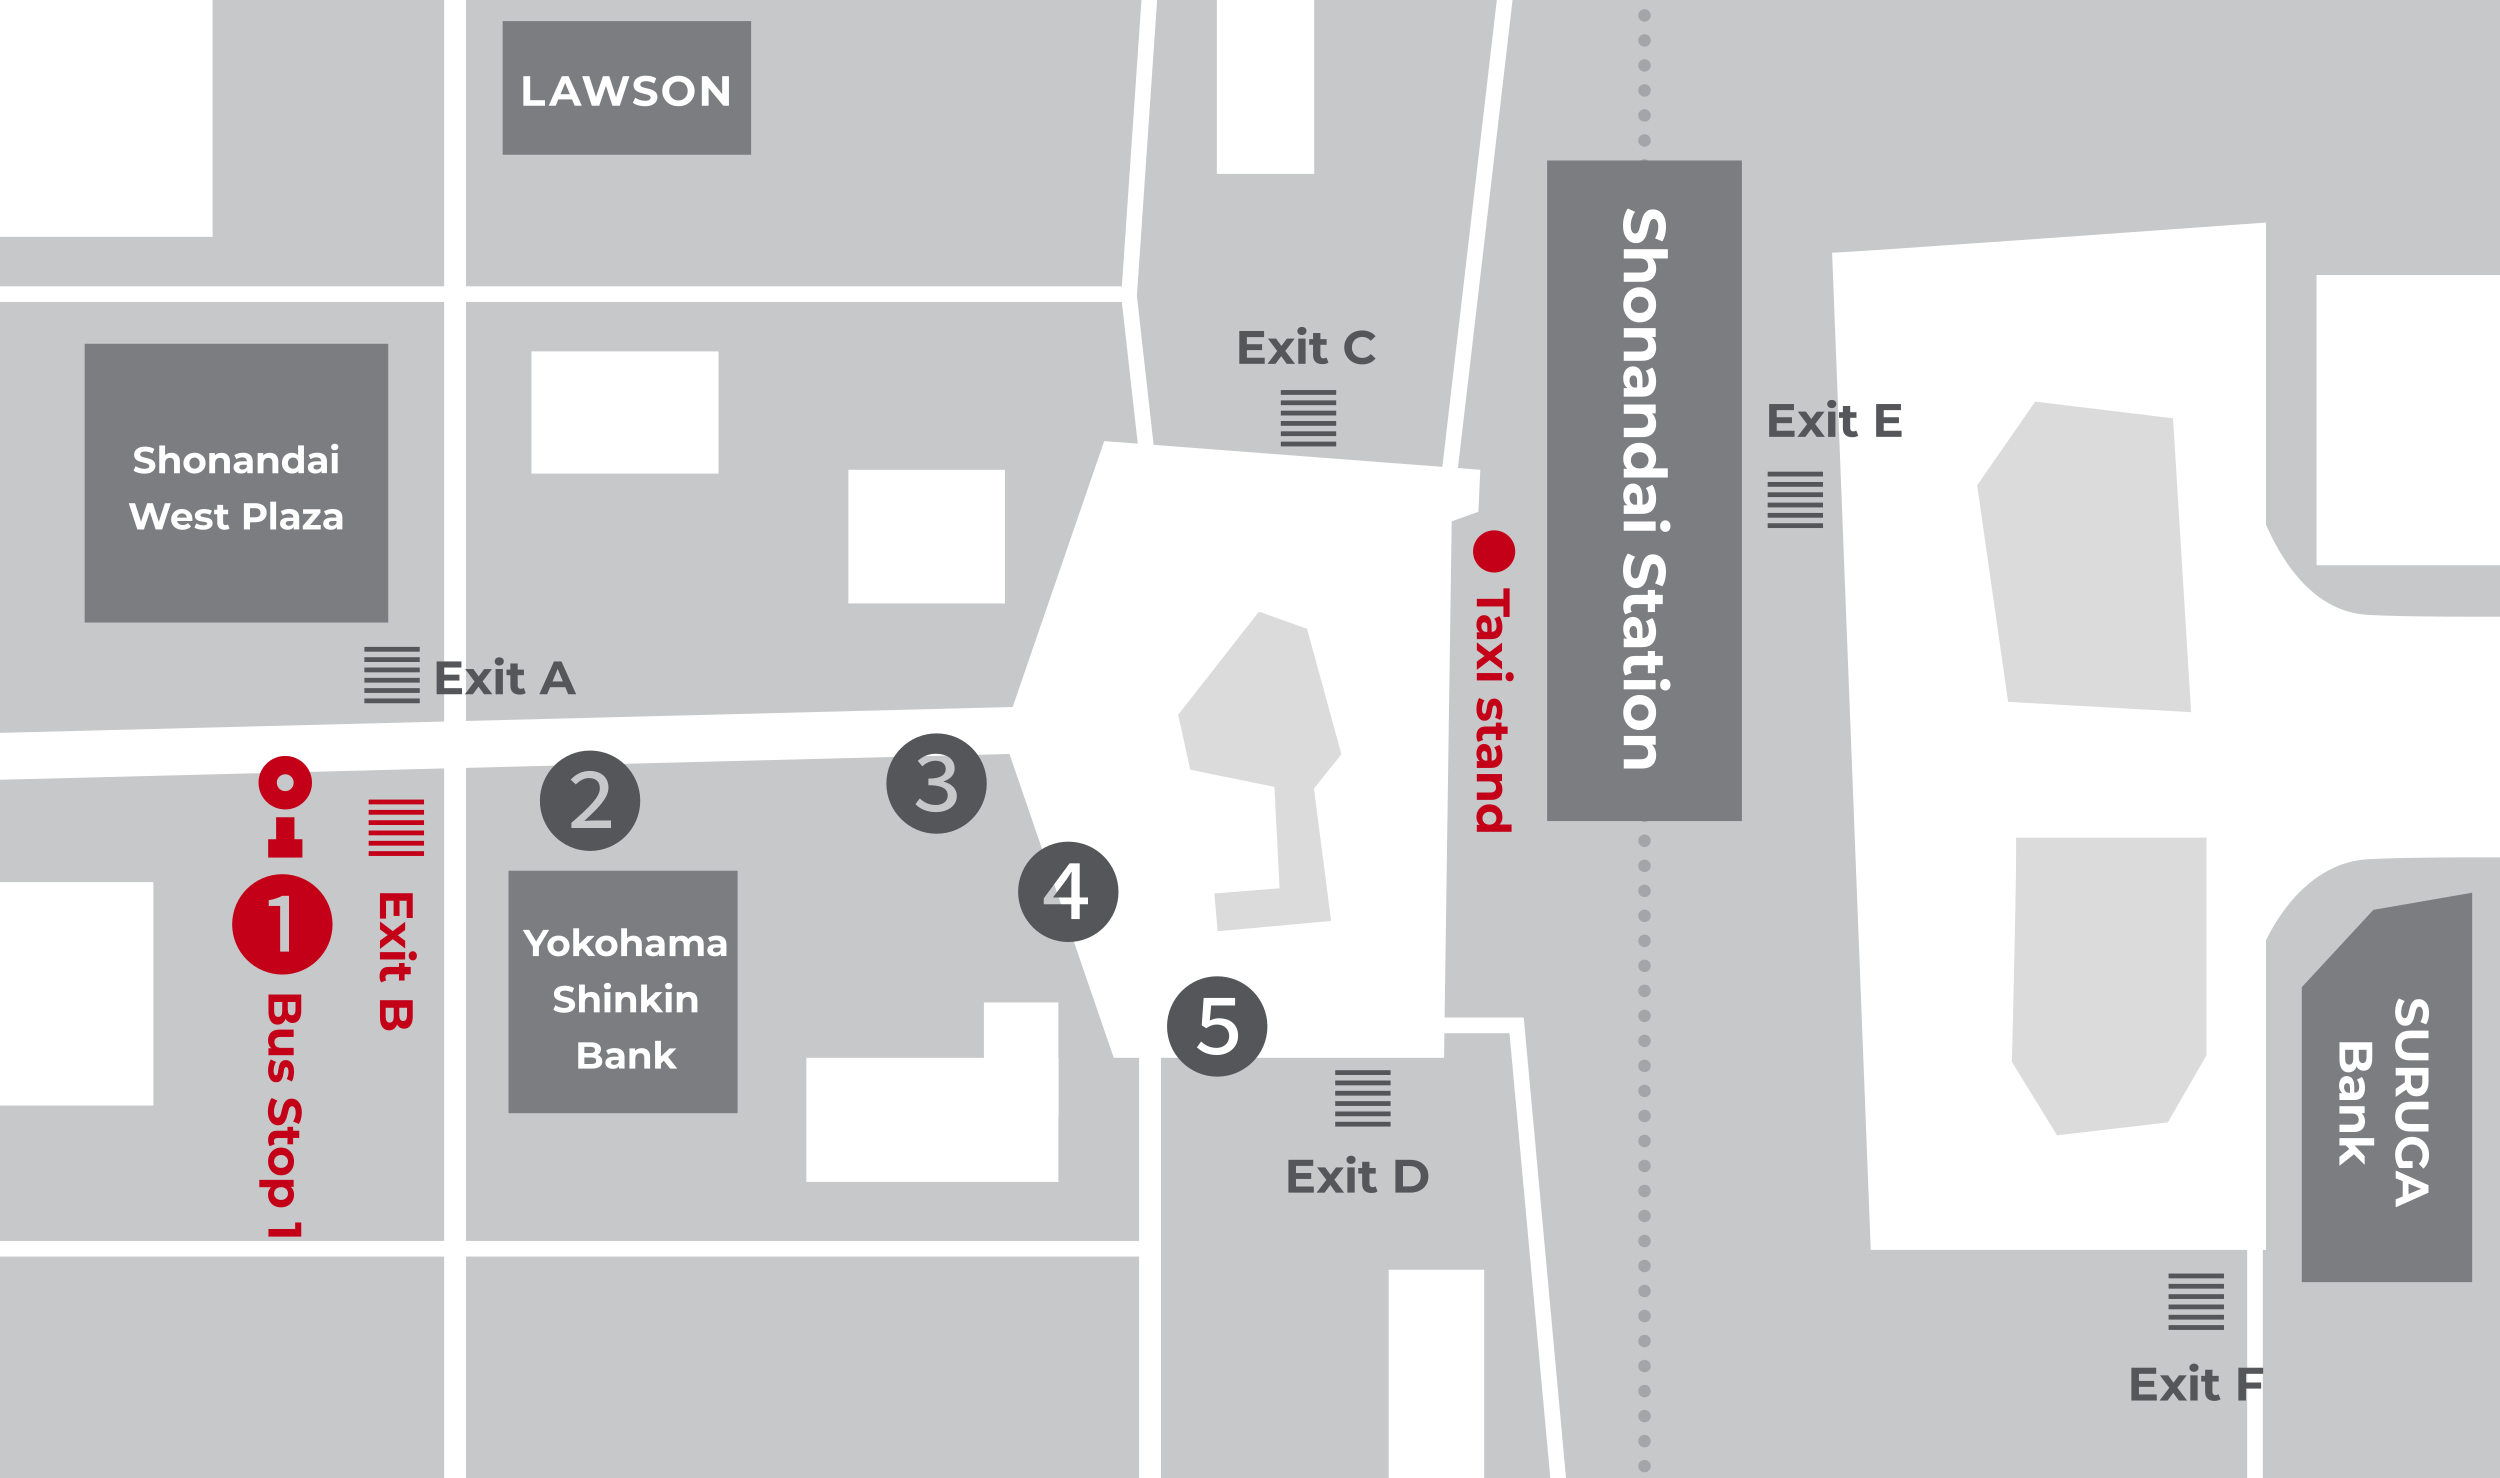 <?xml version="1.0" encoding="utf-8"?>
<!-- Generator: Adobe Illustrator 26.3.1, SVG Export Plug-In . SVG Version: 6.00 Build 0)  -->
<svg version="1.1" id="レイヤー_1" xmlns="http://www.w3.org/2000/svg" xmlns:xlink="http://www.w3.org/1999/xlink" x="0px"
	 y="0px" viewBox="0 0 800 473" style="enable-background:new 0 0 800 473;" xml:space="preserve">
<rect x="0" y="0" width="800" height="473" fill="#333333" stroke="none"/>
<style type="text/css">
	.st0{clip-path:url(#SVGID_00000017507105119086848290000005100367493361533332_);fill:#C7C8C9;}
	.st1{clip-path:url(#SVGID_00000017507105119086848290000005100367493361533332_);fill:#FFFFFF;}
	.st2{clip-path:url(#SVGID_00000017507105119086848290000005100367493361533332_);fill:#DBDBDB;}
	.st3{clip-path:url(#SVGID_00000017507105119086848290000005100367493361533332_);fill:#7B7D80;}
	
		.st4{clip-path:url(#SVGID_00000017507105119086848290000005100367493361533332_);fill:none;stroke:#FFFFFF;stroke-width:5;stroke-miterlimit:10;}
	
		.st5{clip-path:url(#SVGID_00000017507105119086848290000005100367493361533332_);fill:none;stroke:#DBDBDB;stroke-width:5;stroke-miterlimit:10;}
	
		.st6{clip-path:url(#SVGID_00000017507105119086848290000005100367493361533332_);fill:none;stroke:#FFFFFF;stroke-width:7;stroke-miterlimit:10;}
	
		.st7{clip-path:url(#SVGID_00000017507105119086848290000005100367493361533332_);fill:none;stroke:#FFFFFF;stroke-width:15;stroke-miterlimit:10;}
	.st8{clip-path:url(#SVGID_00000017507105119086848290000005100367493361533332_);}
	.st9{fill:none;stroke:#A4A5A8;stroke-width:4;stroke-linecap:round;stroke-linejoin:round;}
	.st10{fill:none;stroke:#A4A5A8;stroke-width:4;stroke-linecap:round;stroke-linejoin:round;stroke-dasharray:0,8.004;}
	.st11{fill:#54565A;}
	.st12{fill:#C40018;}
	.st13{fill:#FFFFFF;}
</style>
<g>
	<defs>
		<rect id="SVGID_1_" width="800" height="473.01"/>
	</defs>
	<clipPath id="SVGID_00000041258049965648574470000000209789731861972393_">
		<use xlink:href="#SVGID_1_"  style="overflow:visible;"/>
	</clipPath>
	
		<rect style="clip-path:url(#SVGID_00000041258049965648574470000000209789731861972393_);fill:#C7C8C9;" width="800" height="473.01"/>
	<path style="clip-path:url(#SVGID_00000041258049965648574470000000209789731861972393_);fill:#FFFFFF;" d="M586.27,80.83
		l12.37,319.15h126.47V71.21C725.11,71.21,585.81,81.29,586.27,80.83z"/>
	<polygon style="clip-path:url(#SVGID_00000041258049965648574470000000209789731861972393_);fill:#DBDBDB;" points="642.59,224.6 
		701.15,227.9 695.37,133.87 651.25,128.51 632.69,155.32 	"/>
	<path style="clip-path:url(#SVGID_00000041258049965648574470000000209789731861972393_);fill:#DBDBDB;" d="M645.04,268.04h61.03
		v69.69l-12.37,21.44l-35.47,4.12l-14.43-23.51C643.8,339.79,645.66,267.42,645.04,268.04z"/>
	<polygon style="clip-path:url(#SVGID_00000041258049965648574470000000209789731861972393_);fill:#7B7D80;" points="791.09,285.66 
		791.09,410.29 736.57,410.29 736.57,315.9 759.48,291.15 	"/>
	<path style="clip-path:url(#SVGID_00000041258049965648574470000000209789731861972393_);fill:#FFFFFF;" d="M859.37,196.76
		c0,0-77.44,1.37-101.72,0c-24.29-1.37-33.91-32.08-36.66-39.41c0,0,0,157.93,0,157.02c0-7.83,12.37-38.03,36.66-39.41
		c24.29-1.37,101.72,0,101.72,0S858.91,196.76,859.37,196.76z"/>
	
		<rect x="741.3" y="88.01" style="clip-path:url(#SVGID_00000041258049965648574470000000209789731861972393_);fill:#FFFFFF;" width="69.65" height="92.87"/>
	
		<line style="clip-path:url(#SVGID_00000041258049965648574470000000209789731861972393_);fill:none;stroke:#FFFFFF;stroke-width:5;stroke-miterlimit:10;" x1="361.9" y1="94.12" x2="-27.89" y2="94.12"/>
	
		<line style="clip-path:url(#SVGID_00000041258049965648574470000000209789731861972393_);fill:none;stroke:#FFFFFF;stroke-width:7;stroke-miterlimit:10;" x1="145.62" y1="-86.72" x2="145.62" y2="484.52"/>
	
		<line style="clip-path:url(#SVGID_00000041258049965648574470000000209789731861972393_);fill:none;stroke:#FFFFFF;stroke-width:5;stroke-miterlimit:10;" x1="-65.16" y1="399.6" x2="366.17" y2="399.6"/>
	
		<line style="clip-path:url(#SVGID_00000041258049965648574470000000209789731861972393_);fill:none;stroke:#FFFFFF;stroke-width:7;stroke-miterlimit:10;" x1="368.01" y1="334.84" x2="368.01" y2="571.89"/>
	
		<line style="clip-path:url(#SVGID_00000041258049965648574470000000209789731861972393_);fill:none;stroke:#FFFFFF;stroke-width:15;stroke-miterlimit:10;" x1="-69.44" y1="243.8" x2="336.24" y2="233.42"/>
	<polygon style="clip-path:url(#SVGID_00000041258049965648574470000000209789731861972393_);fill:#FFFFFF;" points="353.34,141.16 
		320.96,235.25 356.4,338.5 462.09,338.5 464.54,166.82 473.09,163.77 473.7,150.33 	"/>
	<polygon style="clip-path:url(#SVGID_00000041258049965648574470000000209789731861972393_);fill:#DBDBDB;" points="418.26,201.22 
		402.86,195.72 377.02,228.71 380.87,246.31 407.81,251.81 409.46,284.25 388.57,285.9 389.66,298 425.96,294.7 420.46,252.36 
		429.25,241.36 	"/>
	
		<rect x="258.03" y="338.5" style="clip-path:url(#SVGID_00000041258049965648574470000000209789731861972393_);fill:#FFFFFF;" width="80.65" height="39.71"/>
	
		<rect x="314.85" y="320.79" style="clip-path:url(#SVGID_00000041258049965648574470000000209789731861972393_);fill:#FFFFFF;" width="23.83" height="36.66"/>
	
		<rect x="444.38" y="406.32" style="clip-path:url(#SVGID_00000041258049965648574470000000209789731861972393_);fill:#FFFFFF;" width="30.55" height="69.65"/>
	
		<rect x="-4.07" y="282.29" style="clip-path:url(#SVGID_00000041258049965648574470000000209789731861972393_);fill:#FFFFFF;" width="53.15" height="71.48"/>
	
		<rect x="170.06" y="112.45" style="clip-path:url(#SVGID_00000041258049965648574470000000209789731861972393_);fill:#FFFFFF;" width="59.87" height="39.1"/>
	
		<rect x="271.48" y="150.33" style="clip-path:url(#SVGID_00000041258049965648574470000000209789731861972393_);fill:#FFFFFF;" width="50.1" height="42.77"/>
	
		<rect x="-7.12" y="-12.8" style="clip-path:url(#SVGID_00000041258049965648574470000000209789731861972393_);fill:#FFFFFF;" width="75.15" height="88.59"/>
	
		<rect x="389.39" y="-23.18" style="clip-path:url(#SVGID_00000041258049965648574470000000209789731861972393_);fill:#FFFFFF;" width="31.16" height="78.81"/>
	
		<polyline style="clip-path:url(#SVGID_00000041258049965648574470000000209789731861972393_);fill:none;stroke:#FFFFFF;stroke-width:5;stroke-miterlimit:10;" points="
		370.45,-39.07 361.29,94.73 367.4,149.11 	"/>
	
		<line style="clip-path:url(#SVGID_00000041258049965648574470000000209789731861972393_);fill:none;stroke:#FFFFFF;stroke-width:5;stroke-miterlimit:10;" x1="481.64" y1="-1.19" x2="463.32" y2="155.83"/>
	
		<polyline style="clip-path:url(#SVGID_00000041258049965648574470000000209789731861972393_);fill:none;stroke:#FFFFFF;stroke-width:5;stroke-miterlimit:10;" points="
		455.98,328.12 485.31,328.12 510.36,600.91 	"/>
	
		<line style="clip-path:url(#SVGID_00000041258049965648574470000000209789731861972393_);fill:none;stroke:#FFFFFF;stroke-width:5;stroke-miterlimit:10;" x1="721.6" y1="393.49" x2="721.6" y2="647.04"/>
	<g style="clip-path:url(#SVGID_00000041258049965648574470000000209789731861972393_);">
		<g>
			<line class="st10" x1="526.24" y1="-27.09" x2="526.24" y2="561.17"/>
		</g>
	</g>
	
		<rect x="495.09" y="51.35" style="clip-path:url(#SVGID_00000041258049965648574470000000209789731861972393_);fill:#7B7D80;" width="62.32" height="211.39"/>
	
		<rect x="160.85" y="6.75" style="clip-path:url(#SVGID_00000041258049965648574470000000209789731861972393_);fill:#7B7D80;" width="79.51" height="42.77"/>
	
		<rect x="27.09" y="110.01" style="clip-path:url(#SVGID_00000041258049965648574470000000209789731861972393_);fill:#7B7D80;" width="97.14" height="89.2"/>
	
		<rect x="162.73" y="278.63" style="clip-path:url(#SVGID_00000041258049965648574470000000209789731861972393_);fill:#7B7D80;" width="73.31" height="77.59"/>
	<g style="clip-path:url(#SVGID_00000041258049965648574470000000209789731861972393_);">
		<rect x="427.27" y="342.47" class="st11" width="17.72" height="1.53"/>
		<rect x="427.27" y="345.77" class="st11" width="17.72" height="1.53"/>
		<rect x="427.27" y="349.07" class="st11" width="17.72" height="1.53"/>
		<rect x="427.27" y="352.37" class="st11" width="17.72" height="1.53"/>
		<rect x="427.27" y="355.67" class="st11" width="17.72" height="1.53"/>
		<rect x="427.27" y="358.97" class="st11" width="17.72" height="1.53"/>
	</g>
	<g style="clip-path:url(#SVGID_00000041258049965648574470000000209789731861972393_);">
		<rect x="117.97" y="255.87" class="st12" width="17.72" height="1.53"/>
		<rect x="117.97" y="259.17" class="st12" width="17.72" height="1.53"/>
		<rect x="117.97" y="262.47" class="st12" width="17.72" height="1.53"/>
		<rect x="117.97" y="265.77" class="st12" width="17.72" height="1.53"/>
		<rect x="117.97" y="269.07" class="st12" width="17.72" height="1.53"/>
		<rect x="117.97" y="272.37" class="st12" width="17.72" height="1.53"/>
	</g>
	<g style="clip-path:url(#SVGID_00000041258049965648574470000000209789731861972393_);">
		<rect x="565.65" y="150.94" class="st11" width="17.72" height="1.53"/>
		<rect x="565.65" y="154.24" class="st11" width="17.72" height="1.53"/>
		<rect x="565.65" y="157.54" class="st11" width="17.72" height="1.53"/>
		<rect x="565.65" y="160.84" class="st11" width="17.72" height="1.53"/>
		<rect x="565.65" y="164.14" class="st11" width="17.72" height="1.53"/>
		<rect x="565.65" y="167.44" class="st11" width="17.72" height="1.53"/>
	</g>
	<g style="clip-path:url(#SVGID_00000041258049965648574470000000209789731861972393_);">
		<rect x="409.86" y="124.82" class="st11" width="17.72" height="1.53"/>
		<rect x="409.86" y="128.12" class="st11" width="17.72" height="1.53"/>
		<rect x="409.86" y="131.42" class="st11" width="17.72" height="1.53"/>
		<rect x="409.86" y="134.72" class="st11" width="17.72" height="1.53"/>
		<rect x="409.86" y="138.02" class="st11" width="17.72" height="1.53"/>
		<rect x="409.86" y="141.32" class="st11" width="17.72" height="1.53"/>
	</g>
	<g style="clip-path:url(#SVGID_00000041258049965648574470000000209789731861972393_);">
		<rect x="116.6" y="207.01" class="st11" width="17.72" height="1.53"/>
		<rect x="116.6" y="210.31" class="st11" width="17.72" height="1.53"/>
		<rect x="116.6" y="213.61" class="st11" width="17.72" height="1.53"/>
		<rect x="116.6" y="216.91" class="st11" width="17.72" height="1.53"/>
		<rect x="116.6" y="220.21" class="st11" width="17.72" height="1.53"/>
		<rect x="116.6" y="223.51" class="st11" width="17.72" height="1.53"/>
	</g>
	<g style="clip-path:url(#SVGID_00000041258049965648574470000000209789731861972393_);">
		<rect x="693.95" y="407.54" class="st11" width="17.72" height="1.53"/>
		<rect x="693.95" y="410.84" class="st11" width="17.72" height="1.53"/>
		<rect x="693.95" y="414.14" class="st11" width="17.72" height="1.53"/>
		<rect x="693.95" y="417.44" class="st11" width="17.72" height="1.53"/>
		<rect x="693.95" y="420.74" class="st11" width="17.72" height="1.53"/>
		<rect x="693.95" y="424.04" class="st11" width="17.72" height="1.53"/>
	</g>
</g>
<g>
	<path class="st11" d="M142.14,220.21h5.71v1.95h-8.13v-10.5h7.94v1.95h-5.52V220.21z M141.96,215.89h5.06v1.89h-5.06V215.89z"/>
	<path class="st11" d="M148.75,222.16l3.61-4.74l-0.04,1.29l-3.46-4.62h2.62l2.19,3.02l-0.99,0.03l2.26-3.04h2.49l-3.48,4.58v-1.26
		l3.6,4.75h-2.66l-2.29-3.21l0.98,0.13l-2.28,3.08H148.75z"/>
	<path class="st11" d="M159.76,212.96c-0.43,0-0.78-0.12-1.05-0.38s-0.41-0.56-0.41-0.93s0.14-0.68,0.41-0.93s0.62-0.38,1.05-0.38
		c0.43,0,0.78,0.12,1.05,0.35c0.27,0.23,0.41,0.54,0.41,0.91c0,0.39-0.13,0.71-0.4,0.97C160.55,212.83,160.2,212.96,159.76,212.96z
		 M158.59,222.16v-8.07h2.34v8.07H158.59z"/>
	<path class="st11" d="M162.07,216.07v-1.8h5.59v1.8H162.07z M166.33,222.28c-0.95,0-1.69-0.24-2.22-0.73
		c-0.53-0.49-0.79-1.21-0.79-2.17v-7.08h2.34v7.05c0,0.34,0.09,0.6,0.27,0.79c0.18,0.19,0.42,0.28,0.73,0.28
		c0.37,0,0.69-0.1,0.94-0.3l0.63,1.65c-0.24,0.17-0.53,0.3-0.86,0.38S166.69,222.28,166.33,222.28z"/>
	<path class="st11" d="M172.59,222.16l4.68-10.5h2.4l4.7,10.5h-2.55l-3.84-9.27h0.96l-3.85,9.27H172.59z M174.93,219.91l0.65-1.84
		h5.4l0.66,1.84H174.93z"/>
</g>
<g>
	<path class="st11" d="M399,114.47h5.71v1.95h-8.13v-10.5h7.93v1.95H399V114.47z M398.82,110.15h5.06v1.89h-5.06V110.15z"/>
	<path class="st11" d="M405.61,116.42l3.61-4.74l-0.04,1.29l-3.46-4.62h2.62l2.19,3.02l-0.99,0.03l2.26-3.04h2.49l-3.48,4.58v-1.26
		l3.6,4.75h-2.66l-2.29-3.21l0.98,0.13l-2.28,3.08H405.61z"/>
	<path class="st11" d="M416.62,107.23c-0.43,0-0.78-0.12-1.05-0.38c-0.27-0.25-0.41-0.56-0.41-0.93s0.14-0.68,0.41-0.93
		c0.27-0.25,0.62-0.38,1.05-0.38s0.78,0.12,1.05,0.35c0.27,0.23,0.4,0.54,0.4,0.91c0,0.39-0.13,0.71-0.4,0.97
		C417.41,107.1,417.06,107.23,416.62,107.23z M415.45,116.42v-8.07h2.34v8.07H415.45z"/>
	<path class="st11" d="M418.93,110.33v-1.8h5.59v1.8H418.93z M423.19,116.54c-0.95,0-1.69-0.24-2.22-0.73
		c-0.53-0.49-0.79-1.21-0.79-2.17v-7.08h2.34v7.05c0,0.34,0.09,0.6,0.27,0.79c0.18,0.19,0.42,0.28,0.74,0.28
		c0.37,0,0.68-0.1,0.94-0.3l0.63,1.65c-0.24,0.17-0.53,0.3-0.86,0.38S423.55,116.54,423.19,116.54z"/>
	<path class="st11" d="M435.85,116.6c-0.81,0-1.56-0.13-2.26-0.4c-0.7-0.26-1.3-0.64-1.81-1.13c-0.51-0.49-0.91-1.07-1.19-1.73
		c-0.29-0.66-0.43-1.38-0.43-2.17s0.14-1.51,0.43-2.17c0.28-0.66,0.68-1.24,1.2-1.73c0.52-0.49,1.12-0.87,1.81-1.13
		s1.44-0.4,2.26-0.4c0.91,0,1.73,0.16,2.47,0.47c0.74,0.31,1.35,0.78,1.85,1.39l-1.56,1.44c-0.36-0.41-0.76-0.72-1.2-0.92
		c-0.44-0.21-0.92-0.31-1.44-0.31c-0.49,0-0.94,0.08-1.35,0.24c-0.41,0.16-0.76,0.39-1.07,0.69c-0.3,0.3-0.53,0.65-0.7,1.06
		s-0.25,0.87-0.25,1.37s0.08,0.96,0.25,1.37s0.4,0.76,0.7,1.06c0.3,0.3,0.66,0.53,1.07,0.69c0.41,0.16,0.86,0.24,1.35,0.24
		c0.52,0,1-0.1,1.44-0.31c0.44-0.21,0.84-0.52,1.2-0.94l1.56,1.44c-0.5,0.61-1.12,1.08-1.85,1.4
		C437.6,116.44,436.77,116.6,435.85,116.6z"/>
</g>
<g>
	<path class="st11" d="M568.55,137.84h5.71v1.95h-8.13v-10.5h7.94v1.95h-5.52V137.84z M568.37,133.52h5.06v1.89h-5.06V133.52z"/>
	<path class="st11" d="M575.15,139.79l3.62-4.74l-0.04,1.29l-3.46-4.62h2.62l2.19,3.02l-0.99,0.03l2.27-3.04h2.49l-3.48,4.58v-1.26
		l3.6,4.75h-2.65l-2.29-3.21l0.97,0.13l-2.28,3.08H575.15z"/>
	<path class="st11" d="M586.16,130.59c-0.43,0-0.78-0.12-1.05-0.38c-0.27-0.25-0.4-0.56-0.4-0.93s0.13-0.68,0.4-0.93
		c0.27-0.25,0.62-0.38,1.05-0.38c0.43,0,0.78,0.12,1.05,0.35c0.27,0.23,0.41,0.54,0.41,0.91c0,0.39-0.13,0.71-0.4,0.97
		C586.95,130.47,586.6,130.59,586.16,130.59z M584.99,139.79v-8.07h2.34v8.07H584.99z"/>
	<path class="st11" d="M588.47,133.7v-1.8h5.6v1.8H588.47z M592.73,139.91c-0.95,0-1.69-0.24-2.22-0.73
		c-0.53-0.49-0.79-1.21-0.79-2.17v-7.08h2.34v7.05c0,0.34,0.09,0.6,0.27,0.79c0.18,0.19,0.42,0.28,0.73,0.28
		c0.37,0,0.69-0.1,0.95-0.3l0.63,1.65c-0.24,0.17-0.53,0.3-0.86,0.38S593.1,139.91,592.73,139.91z"/>
	<path class="st11" d="M602.79,137.84h5.71v1.95h-8.13v-10.5h7.94v1.95h-5.52V137.84z M602.6,133.52h5.06v1.89h-5.06V133.52z"/>
</g>
<g>
	<path class="st11" d="M414.71,379.69h5.71v1.95h-8.13v-10.5h7.94v1.95h-5.52V379.69z M414.53,375.37h5.05v1.89h-5.05V375.37z"/>
	<path class="st11" d="M421.32,381.64l3.62-4.74l-0.04,1.29l-3.46-4.62h2.62l2.19,3.02l-0.99,0.03l2.26-3.04H430l-3.48,4.58v-1.26
		l3.6,4.75h-2.66l-2.29-3.21l0.97,0.13l-2.28,3.08H421.32z"/>
	<path class="st11" d="M432.33,372.45c-0.43,0-0.78-0.12-1.05-0.38c-0.27-0.25-0.41-0.56-0.41-0.93s0.13-0.68,0.41-0.93
		c0.27-0.25,0.62-0.38,1.05-0.38c0.43,0,0.78,0.12,1.05,0.35c0.27,0.23,0.41,0.54,0.41,0.91c0,0.39-0.13,0.71-0.4,0.97
		C433.12,372.32,432.76,372.45,432.33,372.45z M431.16,381.64v-8.07h2.34v8.07H431.16z"/>
	<path class="st11" d="M434.64,375.55v-1.8h5.59v1.8H434.64z M438.9,381.76c-0.95,0-1.69-0.24-2.22-0.73
		c-0.53-0.49-0.79-1.21-0.79-2.17v-7.08h2.34v7.05c0,0.34,0.09,0.6,0.27,0.79c0.18,0.19,0.42,0.28,0.74,0.28
		c0.37,0,0.68-0.1,0.94-0.3l0.63,1.65c-0.24,0.17-0.53,0.3-0.86,0.38S439.26,381.76,438.9,381.76z"/>
	<path class="st11" d="M446.53,381.64v-10.5h4.77c1.14,0,2.15,0.22,3.01,0.65c0.87,0.44,1.55,1.04,2.04,1.82
		c0.49,0.78,0.74,1.71,0.74,2.78c0,1.06-0.25,1.98-0.74,2.77c-0.49,0.79-1.17,1.39-2.04,1.83c-0.87,0.43-1.88,0.65-3.01,0.65H446.53
		z M448.96,379.65h2.22c0.7,0,1.31-0.13,1.82-0.4c0.52-0.26,0.92-0.64,1.2-1.13c0.29-0.49,0.43-1.06,0.43-1.72
		c0-0.67-0.14-1.25-0.43-1.73s-0.68-0.86-1.2-1.12c-0.51-0.26-1.12-0.4-1.82-0.4h-2.22V379.65z"/>
</g>
<g>
	<path class="st11" d="M684.46,446.22h5.71v1.95h-8.13v-10.5h7.94v1.95h-5.52V446.22z M684.28,441.9h5.06v1.89h-5.06V441.9z"/>
	<path class="st11" d="M691.06,448.17l3.62-4.74l-0.04,1.29l-3.46-4.62h2.62l2.19,3.02l-0.99,0.03l2.26-3.04h2.49l-3.48,4.58v-1.26
		l3.6,4.75h-2.66l-2.29-3.21l0.97,0.13l-2.28,3.08H691.06z"/>
	<path class="st11" d="M702.07,438.98c-0.43,0-0.78-0.12-1.05-0.38s-0.41-0.56-0.41-0.93s0.13-0.68,0.41-0.93s0.62-0.38,1.05-0.38
		s0.78,0.12,1.05,0.35c0.27,0.23,0.41,0.54,0.41,0.91c0,0.39-0.13,0.71-0.4,0.97S702.51,438.98,702.07,438.98z M700.9,448.17v-8.07
		h2.34v8.07H700.9z"/>
	<path class="st11" d="M704.39,442.08v-1.8h5.59v1.8H704.39z M708.65,448.29c-0.95,0-1.69-0.24-2.22-0.73
		c-0.53-0.49-0.79-1.21-0.79-2.17v-7.08h2.34v7.05c0,0.34,0.09,0.6,0.27,0.79c0.18,0.19,0.43,0.28,0.74,0.28
		c0.37,0,0.68-0.1,0.94-0.3l0.63,1.65c-0.24,0.17-0.53,0.3-0.86,0.38C709.35,448.25,709.01,448.29,708.65,448.29z"/>
	<path class="st11" d="M718.71,448.17h-2.43v-10.5h7.93v1.95h-5.5V448.17z M718.53,442.4h5.04v1.95h-5.04V442.4z"/>
</g>
<g>
	<path class="st13" d="M170.52,305.95v-3.43l0.44,1.18l-3.7-6.14h2.06l2.83,4.72h-1.19l2.84-4.72h1.91l-3.7,6.14l0.43-1.18v3.43
		H170.52z"/>
	<path class="st13" d="M178.71,306.04c-0.69,0-1.3-0.14-1.83-0.43c-0.53-0.29-0.95-0.68-1.26-1.18c-0.31-0.5-0.46-1.07-0.46-1.71
		c0-0.65,0.15-1.22,0.46-1.72c0.31-0.5,0.73-0.89,1.26-1.18c0.53-0.28,1.14-0.43,1.83-0.43c0.68,0,1.29,0.14,1.82,0.43
		c0.54,0.28,0.96,0.67,1.26,1.17c0.3,0.5,0.46,1.07,0.46,1.73c0,0.64-0.15,1.21-0.46,1.71c-0.3,0.5-0.72,0.89-1.26,1.18
		C180,305.9,179.39,306.04,178.71,306.04z M178.71,304.5c0.31,0,0.59-0.07,0.84-0.22c0.25-0.14,0.44-0.35,0.59-0.62
		c0.14-0.27,0.22-0.59,0.22-0.95c0-0.38-0.07-0.7-0.22-0.96c-0.14-0.26-0.34-0.47-0.59-0.61c-0.25-0.14-0.53-0.22-0.84-0.22
		s-0.59,0.07-0.84,0.22c-0.25,0.14-0.45,0.35-0.59,0.61c-0.15,0.26-0.22,0.58-0.22,0.96c0,0.37,0.07,0.69,0.22,0.95
		c0.15,0.27,0.35,0.47,0.59,0.62C178.12,304.43,178.4,304.5,178.71,304.5z"/>
	<path class="st13" d="M183.44,305.95v-8.9h1.87v8.9H183.44z M184.99,304.62l0.05-2.28l3.01-2.86h2.23l-2.89,2.94l-0.97,0.79
		L184.99,304.62z M188.25,305.95l-2.18-2.71l1.18-1.45l3.28,4.16H188.25z"/>
	<path class="st13" d="M194.06,306.04c-0.69,0-1.3-0.14-1.83-0.43c-0.53-0.29-0.95-0.68-1.26-1.18c-0.31-0.5-0.46-1.07-0.46-1.71
		c0-0.65,0.15-1.22,0.46-1.72c0.31-0.5,0.73-0.89,1.26-1.18c0.53-0.28,1.14-0.43,1.83-0.43c0.68,0,1.29,0.14,1.82,0.43
		c0.54,0.28,0.96,0.67,1.26,1.17c0.3,0.5,0.46,1.07,0.46,1.73c0,0.64-0.15,1.21-0.46,1.71c-0.3,0.5-0.72,0.89-1.26,1.18
		C195.34,305.9,194.73,306.04,194.06,306.04z M194.06,304.5c0.31,0,0.59-0.07,0.84-0.22c0.25-0.14,0.44-0.35,0.59-0.62
		c0.14-0.27,0.22-0.59,0.22-0.95c0-0.38-0.07-0.7-0.22-0.96c-0.14-0.26-0.34-0.47-0.59-0.61c-0.25-0.14-0.53-0.22-0.84-0.22
		s-0.59,0.07-0.84,0.22c-0.25,0.14-0.45,0.35-0.59,0.61c-0.15,0.26-0.22,0.58-0.22,0.96c0,0.37,0.07,0.69,0.22,0.95
		c0.15,0.27,0.35,0.47,0.59,0.62C193.46,304.43,193.74,304.5,194.06,304.5z"/>
	<path class="st13" d="M202.71,299.39c0.51,0,0.97,0.1,1.37,0.31c0.4,0.2,0.72,0.52,0.95,0.94c0.23,0.42,0.35,0.96,0.35,1.61v3.7
		h-1.87v-3.41c0-0.52-0.11-0.9-0.34-1.15s-0.55-0.37-0.97-0.37c-0.3,0-0.56,0.06-0.8,0.19s-0.42,0.31-0.55,0.57
		c-0.13,0.26-0.2,0.58-0.2,0.98v3.19h-1.87v-8.9h1.87v4.24l-0.42-0.54c0.23-0.43,0.56-0.76,1-1
		C201.66,299.51,202.16,299.39,202.71,299.39z"/>
	<path class="st13" d="M208.96,306.04c-0.5,0-0.94-0.09-1.3-0.26s-0.64-0.41-0.83-0.7s-0.29-0.63-0.29-1c0-0.38,0.09-0.72,0.28-1.01
		s0.49-0.51,0.89-0.68c0.41-0.16,0.94-0.25,1.6-0.25h1.72v1.09h-1.51c-0.44,0-0.74,0.07-0.91,0.22c-0.16,0.14-0.25,0.32-0.25,0.54
		c0,0.24,0.09,0.43,0.28,0.57s0.45,0.21,0.77,0.21c0.31,0,0.59-0.07,0.84-0.22c0.25-0.15,0.43-0.37,0.54-0.65l0.29,0.86
		c-0.14,0.42-0.38,0.73-0.74,0.95C209.99,305.93,209.53,306.04,208.96,306.04z M210.93,305.95v-1.26l-0.12-0.28v-2.26
		c0-0.4-0.12-0.71-0.37-0.94c-0.24-0.22-0.62-0.34-1.12-0.34c-0.34,0-0.68,0.05-1.01,0.16c-0.33,0.11-0.61,0.25-0.85,0.44
		l-0.67-1.31c0.35-0.25,0.78-0.44,1.27-0.58c0.5-0.14,1-0.2,1.51-0.2c0.98,0,1.75,0.23,2.29,0.7c0.54,0.46,0.82,1.19,0.82,2.17v3.68
		H210.93z"/>
	<path class="st13" d="M222.54,299.39c0.51,0,0.97,0.1,1.36,0.31s0.71,0.52,0.94,0.94c0.23,0.42,0.34,0.96,0.34,1.61v3.7h-1.87
		v-3.41c0-0.52-0.11-0.9-0.32-1.15c-0.22-0.25-0.52-0.37-0.91-0.37c-0.27,0-0.52,0.06-0.73,0.19c-0.22,0.12-0.38,0.31-0.5,0.56
		c-0.12,0.25-0.18,0.56-0.18,0.95v3.24h-1.87v-3.41c0-0.52-0.11-0.9-0.32-1.15c-0.21-0.25-0.51-0.37-0.91-0.37
		c-0.27,0-0.52,0.06-0.73,0.19c-0.22,0.12-0.38,0.31-0.5,0.56c-0.12,0.25-0.18,0.56-0.18,0.95v3.24h-1.87v-6.46h1.79v1.76
		l-0.34-0.52c0.22-0.44,0.54-0.77,0.95-1c0.41-0.23,0.88-0.34,1.41-0.34c0.59,0,1.11,0.15,1.55,0.45c0.44,0.3,0.74,0.76,0.88,1.37
		l-0.66-0.18c0.22-0.5,0.56-0.9,1.04-1.2C221.37,299.54,221.92,299.39,222.54,299.39z"/>
	<path class="st13" d="M228.75,306.04c-0.5,0-0.94-0.09-1.3-0.26s-0.64-0.41-0.83-0.7s-0.29-0.63-0.29-1c0-0.38,0.09-0.72,0.28-1.01
		s0.49-0.51,0.89-0.68c0.41-0.16,0.94-0.25,1.6-0.25h1.72v1.09h-1.51c-0.44,0-0.74,0.07-0.91,0.22c-0.16,0.14-0.25,0.32-0.25,0.54
		c0,0.24,0.09,0.43,0.28,0.57s0.45,0.21,0.77,0.21c0.31,0,0.59-0.07,0.84-0.22c0.25-0.15,0.43-0.37,0.54-0.65l0.29,0.86
		c-0.14,0.42-0.38,0.73-0.74,0.95C229.78,305.93,229.31,306.04,228.75,306.04z M230.71,305.95v-1.26l-0.12-0.28v-2.26
		c0-0.4-0.12-0.71-0.37-0.94c-0.24-0.22-0.62-0.34-1.12-0.34c-0.34,0-0.68,0.05-1.01,0.16c-0.33,0.11-0.61,0.25-0.85,0.44
		l-0.67-1.31c0.35-0.25,0.78-0.44,1.27-0.58c0.5-0.14,1-0.2,1.51-0.2c0.98,0,1.75,0.23,2.29,0.7c0.54,0.46,0.82,1.19,0.82,2.17v3.68
		H230.71z"/>
	<path class="st13" d="M180.49,324.09c-0.67,0-1.32-0.09-1.93-0.27c-0.62-0.18-1.11-0.41-1.49-0.7l0.66-1.46
		c0.36,0.26,0.79,0.47,1.28,0.63c0.49,0.16,0.99,0.25,1.49,0.25c0.38,0,0.69-0.04,0.93-0.11c0.24-0.08,0.41-0.18,0.52-0.32
		c0.11-0.14,0.17-0.29,0.17-0.47c0-0.22-0.09-0.4-0.26-0.53c-0.18-0.13-0.41-0.24-0.7-0.32c-0.29-0.08-0.61-0.16-0.95-0.24
		c-0.35-0.08-0.7-0.17-1.04-0.28c-0.35-0.11-0.67-0.26-0.95-0.43s-0.52-0.41-0.7-0.7c-0.18-0.29-0.27-0.66-0.27-1.1
		c0-0.48,0.13-0.92,0.39-1.31c0.26-0.4,0.65-0.71,1.18-0.95c0.52-0.24,1.18-0.35,1.97-0.35c0.53,0,1.05,0.06,1.56,0.19
		c0.51,0.12,0.96,0.31,1.36,0.56l-0.6,1.48c-0.39-0.22-0.78-0.39-1.18-0.5c-0.39-0.11-0.78-0.16-1.15-0.16
		c-0.38,0-0.68,0.04-0.92,0.13c-0.24,0.09-0.41,0.2-0.52,0.34s-0.16,0.3-0.16,0.49c0,0.22,0.09,0.39,0.26,0.52
		c0.18,0.13,0.41,0.24,0.7,0.32s0.61,0.16,0.95,0.24c0.35,0.08,0.7,0.17,1.04,0.28c0.35,0.1,0.67,0.24,0.95,0.42s0.52,0.41,0.7,0.7
		c0.18,0.29,0.27,0.65,0.27,1.09c0,0.47-0.13,0.9-0.4,1.3c-0.26,0.39-0.66,0.71-1.18,0.95
		C181.95,323.97,181.29,324.09,180.49,324.09z"/>
	<path class="st13" d="M189.22,317.39c0.51,0,0.97,0.1,1.37,0.31c0.4,0.2,0.72,0.52,0.95,0.94c0.23,0.42,0.35,0.96,0.35,1.61v3.7
		h-1.87v-3.41c0-0.52-0.11-0.9-0.34-1.15s-0.55-0.37-0.97-0.37c-0.3,0-0.56,0.06-0.8,0.19s-0.42,0.31-0.55,0.57
		c-0.13,0.26-0.2,0.58-0.2,0.98v3.19h-1.87v-8.9h1.87v4.24l-0.42-0.54c0.23-0.43,0.56-0.76,1-1
		C188.18,317.51,188.67,317.39,189.22,317.39z"/>
	<path class="st13" d="M194.38,316.59c-0.34,0-0.62-0.1-0.84-0.3c-0.22-0.2-0.32-0.45-0.32-0.74c0-0.3,0.11-0.54,0.32-0.74
		c0.22-0.2,0.5-0.3,0.84-0.3c0.34,0,0.62,0.09,0.84,0.28c0.22,0.19,0.32,0.43,0.32,0.73c0,0.31-0.11,0.57-0.32,0.77
		S194.74,316.59,194.38,316.59z M193.45,323.95v-6.46h1.87v6.46H193.45z"/>
	<path class="st13" d="M200.89,317.39c0.51,0,0.97,0.1,1.37,0.31c0.4,0.2,0.72,0.52,0.95,0.94c0.23,0.42,0.35,0.96,0.35,1.61v3.7
		h-1.87v-3.41c0-0.52-0.11-0.9-0.34-1.15s-0.55-0.37-0.97-0.37c-0.3,0-0.56,0.06-0.8,0.19s-0.42,0.31-0.55,0.57
		c-0.13,0.26-0.2,0.58-0.2,0.98v3.19h-1.87v-6.46h1.79v1.79l-0.34-0.54c0.23-0.43,0.56-0.76,1-1
		C199.85,317.51,200.34,317.39,200.89,317.39z"/>
	<path class="st13" d="M205.16,323.95v-8.9h1.87v8.9H205.16z M206.71,322.62l0.05-2.28l3.01-2.86H212l-2.89,2.94l-0.97,0.79
		L206.71,322.62z M209.97,323.95l-2.18-2.71l1.18-1.45l3.28,4.16H209.97z"/>
	<path class="st13" d="M213.98,316.59c-0.34,0-0.62-0.1-0.84-0.3c-0.22-0.2-0.32-0.45-0.32-0.74c0-0.3,0.11-0.54,0.32-0.74
		c0.22-0.2,0.5-0.3,0.84-0.3c0.34,0,0.62,0.09,0.84,0.28c0.22,0.19,0.32,0.43,0.32,0.73c0,0.31-0.11,0.57-0.32,0.77
		S214.34,316.59,213.98,316.59z M213.05,323.95v-6.46h1.87v6.46H213.05z"/>
	<path class="st13" d="M220.49,317.39c0.51,0,0.97,0.1,1.37,0.31c0.4,0.2,0.72,0.52,0.95,0.94c0.23,0.42,0.35,0.96,0.35,1.61v3.7
		h-1.87v-3.41c0-0.52-0.11-0.9-0.34-1.15s-0.55-0.37-0.97-0.37c-0.3,0-0.56,0.06-0.8,0.19s-0.42,0.31-0.55,0.57
		c-0.13,0.26-0.2,0.58-0.2,0.98v3.19h-1.87v-6.46h1.79v1.79l-0.34-0.54c0.23-0.43,0.56-0.76,1-1
		C219.45,317.51,219.94,317.39,220.49,317.39z"/>
	<path class="st13" d="M185.04,341.95v-8.4h4.1c1.06,0,1.85,0.2,2.38,0.6s0.8,0.93,0.8,1.58c0,0.44-0.11,0.82-0.32,1.15
		c-0.22,0.32-0.51,0.57-0.89,0.75c-0.38,0.18-0.81,0.26-1.3,0.26l0.23-0.49c0.53,0,1,0.09,1.4,0.26c0.41,0.17,0.73,0.43,0.95,0.76
		s0.34,0.75,0.34,1.24c0,0.72-0.28,1.28-0.85,1.69c-0.57,0.4-1.4,0.61-2.51,0.61H185.04z M186.98,340.48h2.27
		c0.5,0,0.89-0.08,1.15-0.25c0.26-0.16,0.39-0.43,0.39-0.79c0-0.35-0.13-0.61-0.39-0.79c-0.26-0.17-0.64-0.26-1.15-0.26h-2.41v-1.42
		h2.08c0.47,0,0.83-0.08,1.09-0.25c0.25-0.16,0.38-0.41,0.38-0.75c0-0.33-0.13-0.57-0.38-0.74c-0.25-0.16-0.61-0.25-1.09-0.25h-1.93
		V340.48z"/>
	<path class="st13" d="M196.13,342.04c-0.5,0-0.94-0.09-1.3-0.26s-0.64-0.41-0.83-0.7s-0.29-0.63-0.29-1c0-0.38,0.09-0.72,0.28-1.01
		s0.49-0.51,0.89-0.68c0.41-0.16,0.94-0.25,1.6-0.25h1.72v1.09h-1.51c-0.44,0-0.74,0.07-0.91,0.22c-0.16,0.14-0.25,0.32-0.25,0.54
		c0,0.24,0.09,0.43,0.28,0.57s0.45,0.21,0.77,0.21c0.31,0,0.59-0.07,0.84-0.22c0.25-0.15,0.43-0.37,0.54-0.65l0.29,0.86
		c-0.14,0.42-0.38,0.73-0.74,0.95C197.16,341.93,196.7,342.04,196.13,342.04z M198.1,341.95v-1.26l-0.12-0.28v-2.26
		c0-0.4-0.12-0.71-0.37-0.94c-0.24-0.22-0.62-0.34-1.12-0.34c-0.34,0-0.68,0.05-1.01,0.16c-0.33,0.11-0.61,0.25-0.85,0.44
		l-0.67-1.31c0.35-0.25,0.78-0.44,1.27-0.58c0.5-0.14,1-0.2,1.51-0.2c0.98,0,1.75,0.23,2.29,0.7c0.54,0.46,0.82,1.19,0.82,2.17v3.68
		H198.1z"/>
	<path class="st13" d="M205.36,335.39c0.51,0,0.97,0.1,1.37,0.31c0.4,0.2,0.72,0.52,0.95,0.94c0.23,0.42,0.35,0.96,0.35,1.61v3.7
		h-1.87v-3.41c0-0.52-0.11-0.9-0.34-1.15s-0.55-0.37-0.97-0.37c-0.3,0-0.56,0.06-0.8,0.19s-0.42,0.31-0.55,0.57
		c-0.13,0.26-0.2,0.58-0.2,0.98v3.19h-1.87v-6.46h1.79v1.79l-0.34-0.54c0.23-0.43,0.56-0.76,1-1
		C204.32,335.51,204.81,335.39,205.36,335.39z"/>
	<path class="st13" d="M209.63,341.95v-8.9h1.87v8.9H209.63z M211.18,340.62l0.05-2.28l3.01-2.86h2.23l-2.89,2.94l-0.97,0.79
		L211.18,340.62z M214.44,341.95l-2.18-2.71l1.18-1.45l3.28,4.16H214.44z"/>
</g>
<g>
	<path class="st12" d="M123.53,288.25v5.71h-1.95v-8.13h10.5v7.93h-1.95v-5.52H123.53z M127.85,288.07v5.05h-1.89v-5.05H127.85z"/>
	<path class="st12" d="M121.58,294.85l4.74,3.62l-1.29-0.04l4.62-3.46v2.62l-3.01,2.19l-0.03-0.99l3.04,2.26v2.49l-4.57-3.48h1.26
		l-4.75,3.6V301l3.21-2.29l-0.13,0.97l-3.08-2.28V294.85z"/>
	<path class="st12" d="M121.58,304.69h8.07v2.34h-8.07V304.69z M130.78,305.86c0-0.43,0.12-0.78,0.38-1.05
		c0.25-0.27,0.56-0.41,0.93-0.41c0.37,0,0.68,0.13,0.93,0.41c0.25,0.27,0.38,0.62,0.38,1.05s-0.12,0.78-0.35,1.05
		c-0.24,0.27-0.54,0.41-0.91,0.41c-0.39,0-0.71-0.13-0.97-0.4C130.9,306.65,130.78,306.3,130.78,305.86z"/>
	<path class="st12" d="M121.46,312.43c0-0.95,0.24-1.69,0.73-2.22c0.48-0.53,1.21-0.79,2.17-0.79h7.08v2.34h-7.05
		c-0.34,0-0.6,0.09-0.79,0.27c-0.19,0.18-0.28,0.43-0.28,0.74c0,0.37,0.1,0.68,0.3,0.95l-1.65,0.63c-0.17-0.24-0.3-0.53-0.38-0.86
		C121.5,313.14,121.46,312.79,121.46,312.43z M127.67,308.17h1.8v5.59h-1.8V308.17z"/>
	<path class="st12" d="M121.58,320.07h10.5v5.13c0,1.32-0.25,2.31-0.75,2.98s-1.16,1-1.98,1c-0.55,0-1.03-0.13-1.43-0.4
		c-0.4-0.27-0.72-0.64-0.94-1.11c-0.22-0.47-0.33-1.01-0.33-1.62l0.62,0.29c0,0.66-0.11,1.25-0.32,1.75
		c-0.21,0.51-0.53,0.91-0.95,1.19s-0.94,0.43-1.54,0.43c-0.9,0-1.6-0.36-2.11-1.07s-0.76-1.75-0.76-3.13V320.07z M123.41,322.48
		v2.83c0,0.63,0.1,1.11,0.31,1.43c0.2,0.32,0.53,0.49,0.98,0.49c0.44,0,0.77-0.16,0.98-0.49c0.21-0.33,0.32-0.8,0.32-1.43v-3.01
		h1.77v2.59c0,0.59,0.1,1.04,0.31,1.36c0.21,0.31,0.52,0.47,0.94,0.47c0.41,0,0.72-0.16,0.92-0.47c0.21-0.32,0.31-0.77,0.31-1.36
		v-2.42H123.41z"/>
</g>
<g>
	<path class="st12" d="M85.9,318.24h10.5v5.13c0,1.32-0.25,2.31-0.75,2.98s-1.16,1-1.98,1c-0.55,0-1.03-0.13-1.43-0.4
		c-0.41-0.27-0.72-0.64-0.94-1.11c-0.22-0.47-0.33-1.01-0.33-1.62l0.62,0.29c0,0.66-0.11,1.25-0.32,1.75
		c-0.21,0.51-0.53,0.91-0.95,1.19s-0.94,0.43-1.54,0.43c-0.9,0-1.6-0.36-2.11-1.07s-0.76-1.75-0.76-3.13V318.24z M87.73,320.65v2.83
		c0,0.63,0.1,1.11,0.31,1.43c0.21,0.32,0.53,0.49,0.98,0.49c0.44,0,0.77-0.16,0.98-0.49c0.21-0.33,0.32-0.8,0.32-1.43v-3.01h1.77
		v2.59c0,0.59,0.1,1.04,0.31,1.36c0.21,0.31,0.52,0.47,0.94,0.47c0.41,0,0.72-0.16,0.92-0.47c0.21-0.32,0.31-0.77,0.31-1.36v-2.42
		H87.73z"/>
	<path class="st12" d="M85.78,332.92c0-0.67,0.13-1.27,0.39-1.79c0.26-0.52,0.66-0.93,1.19-1.22s1.22-0.43,2.05-0.43h4.56v2.34
		h-4.21c-0.67,0-1.16,0.14-1.48,0.43c-0.32,0.29-0.47,0.69-0.47,1.21c0,0.36,0.08,0.68,0.23,0.96s0.39,0.5,0.72,0.66
		s0.73,0.24,1.22,0.24h3.99v2.34H85.9v-2.22h2.22l-0.65,0.4c-0.56-0.27-0.98-0.67-1.27-1.19C85.92,334.11,85.78,333.54,85.78,332.92
		z"/>
	<path class="st12" d="M85.78,342.53c0-0.69,0.08-1.35,0.25-1.99c0.17-0.64,0.37-1.14,0.62-1.51l1.68,0.78
		c-0.23,0.37-0.42,0.81-0.56,1.31c-0.15,0.5-0.22,1-0.22,1.49c0,0.54,0.06,0.92,0.2,1.15c0.13,0.23,0.31,0.34,0.54,0.34
		c0.19,0,0.33-0.09,0.43-0.26s0.17-0.41,0.22-0.7s0.1-0.61,0.15-0.95c0.05-0.34,0.12-0.69,0.2-1.04c0.08-0.35,0.21-0.67,0.38-0.96
		c0.17-0.29,0.4-0.52,0.69-0.7c0.29-0.18,0.67-0.26,1.12-0.26c0.51,0,0.96,0.15,1.35,0.44c0.39,0.29,0.7,0.72,0.92,1.28
		c0.23,0.56,0.34,1.23,0.34,2.01c0,0.55-0.06,1.11-0.18,1.68c-0.12,0.57-0.29,1.04-0.52,1.42l-1.67-0.78
		c0.23-0.39,0.39-0.78,0.47-1.18c0.08-0.4,0.13-0.78,0.13-1.15c0-0.52-0.07-0.9-0.21-1.14c-0.14-0.24-0.32-0.36-0.54-0.36
		c-0.2,0-0.35,0.09-0.45,0.26c-0.1,0.17-0.18,0.41-0.24,0.7c-0.06,0.29-0.11,0.61-0.16,0.95c-0.04,0.34-0.11,0.69-0.2,1.04
		c-0.09,0.35-0.22,0.67-0.38,0.95s-0.39,0.52-0.67,0.7s-0.66,0.27-1.12,0.27c-0.5,0-0.94-0.15-1.33-0.45
		c-0.39-0.3-0.69-0.73-0.91-1.3C85.89,344.03,85.78,343.34,85.78,342.53z"/>
	<path class="st12" d="M85.72,355.64c0-0.84,0.11-1.65,0.34-2.42c0.22-0.77,0.52-1.39,0.88-1.86l1.83,0.83
		c-0.32,0.45-0.58,0.98-0.79,1.6c-0.21,0.61-0.31,1.24-0.31,1.87c0,0.48,0.05,0.87,0.14,1.16c0.09,0.29,0.23,0.51,0.4,0.65
		c0.17,0.14,0.36,0.21,0.58,0.21c0.28,0,0.5-0.11,0.67-0.33c0.17-0.22,0.3-0.51,0.41-0.87c0.1-0.36,0.21-0.76,0.3-1.19
		c0.09-0.44,0.21-0.87,0.35-1.31c0.14-0.43,0.32-0.83,0.54-1.19c0.22-0.36,0.51-0.65,0.87-0.88c0.36-0.23,0.82-0.34,1.38-0.34
		c0.6,0,1.15,0.16,1.64,0.49s0.89,0.82,1.18,1.47c0.29,0.65,0.44,1.48,0.44,2.47c0,0.66-0.08,1.31-0.23,1.95
		c-0.15,0.64-0.39,1.21-0.7,1.7l-1.84-0.75c0.28-0.49,0.49-0.98,0.62-1.47c0.14-0.49,0.2-0.97,0.2-1.44s-0.06-0.86-0.17-1.16
		c-0.11-0.3-0.25-0.51-0.43-0.64s-0.38-0.2-0.61-0.2c-0.27,0-0.49,0.11-0.65,0.33s-0.3,0.51-0.4,0.87c-0.1,0.36-0.2,0.76-0.3,1.19
		c-0.1,0.43-0.22,0.87-0.35,1.3c-0.13,0.44-0.3,0.83-0.52,1.19c-0.22,0.36-0.51,0.65-0.87,0.88c-0.36,0.22-0.82,0.34-1.37,0.34
		c-0.59,0-1.13-0.17-1.62-0.5s-0.88-0.82-1.18-1.48C85.87,357.46,85.72,356.64,85.72,355.64z"/>
	<path class="st12" d="M85.78,364.84c0-0.95,0.24-1.69,0.73-2.22c0.49-0.53,1.21-0.79,2.17-0.79h7.08v2.34h-7.05
		c-0.34,0-0.6,0.09-0.79,0.27c-0.18,0.18-0.28,0.43-0.28,0.74c0,0.37,0.1,0.68,0.3,0.95l-1.65,0.63c-0.17-0.24-0.3-0.53-0.38-0.86
		C85.82,365.55,85.78,365.2,85.78,364.84z M91.99,360.58h1.8v5.59h-1.8V360.58z"/>
	<path class="st12" d="M85.78,371.67c0-0.86,0.18-1.62,0.54-2.29c0.36-0.67,0.85-1.19,1.48-1.58s1.34-0.58,2.14-0.58
		c0.81,0,1.53,0.19,2.15,0.58s1.12,0.91,1.47,1.58c0.35,0.67,0.53,1.43,0.53,2.29c0,0.85-0.18,1.61-0.53,2.28
		c-0.36,0.67-0.84,1.19-1.46,1.58c-0.62,0.38-1.34,0.57-2.16,0.57c-0.8,0-1.51-0.19-2.14-0.57c-0.62-0.38-1.12-0.91-1.48-1.58
		C85.96,373.28,85.78,372.52,85.78,371.67z M87.7,371.67c0,0.39,0.09,0.74,0.27,1.05c0.18,0.31,0.44,0.56,0.77,0.74
		s0.73,0.27,1.19,0.27c0.47,0,0.87-0.09,1.2-0.27s0.58-0.42,0.76-0.74c0.18-0.31,0.27-0.66,0.27-1.05s-0.09-0.74-0.27-1.05
		c-0.18-0.31-0.43-0.56-0.76-0.74c-0.33-0.19-0.73-0.28-1.2-0.28c-0.46,0-0.86,0.09-1.19,0.28c-0.33,0.18-0.59,0.43-0.77,0.74
		C87.79,370.93,87.7,371.28,87.7,371.67z"/>
	<path class="st12" d="M82.99,377.56h10.98v2.24h-1.65l-2.4-0.05l-2.39,0.15h-4.54V377.56z M85.78,382.33
		c0-0.68,0.15-1.27,0.45-1.78c0.3-0.51,0.76-0.91,1.37-1.19c0.61-0.28,1.39-0.43,2.33-0.43c0.95,0,1.73,0.13,2.34,0.4
		c0.61,0.27,1.07,0.66,1.37,1.17c0.3,0.51,0.45,1.12,0.45,1.83c0,0.76-0.17,1.44-0.52,2.05c-0.34,0.6-0.83,1.08-1.45,1.44
		c-0.62,0.35-1.35,0.53-2.19,0.53c-0.85,0-1.58-0.18-2.21-0.53c-0.62-0.36-1.1-0.84-1.44-1.44
		C85.95,383.78,85.78,383.09,85.78,382.33z M87.7,381.93c0,0.39,0.09,0.74,0.27,1.04s0.44,0.55,0.77,0.74
		c0.33,0.18,0.73,0.28,1.19,0.28c0.47,0,0.87-0.09,1.2-0.28c0.33-0.19,0.58-0.43,0.76-0.74c0.18-0.3,0.27-0.65,0.27-1.04
		c0-0.39-0.09-0.74-0.27-1.05c-0.18-0.31-0.43-0.55-0.76-0.73s-0.73-0.27-1.2-0.27c-0.46,0-0.86,0.09-1.19,0.27
		s-0.59,0.42-0.77,0.73C87.79,381.19,87.7,381.54,87.7,381.93z"/>
	<path class="st12" d="M85.9,393.28h9.6l-1.05,1.05v-3.15h1.95v4.53H85.9V393.28z"/>
</g>
<g>
	<path class="st13" d="M766.44,323.79c0-0.84,0.11-1.65,0.34-2.42c0.22-0.77,0.52-1.39,0.88-1.86l1.83,0.83
		c-0.32,0.45-0.58,0.98-0.79,1.6c-0.21,0.61-0.31,1.24-0.31,1.87c0,0.48,0.05,0.87,0.14,1.16c0.09,0.29,0.23,0.51,0.4,0.65
		c0.17,0.14,0.36,0.21,0.58,0.21c0.28,0,0.5-0.11,0.67-0.33c0.17-0.22,0.3-0.51,0.41-0.87c0.1-0.36,0.21-0.76,0.3-1.19
		c0.09-0.44,0.21-0.87,0.35-1.31c0.14-0.43,0.32-0.83,0.54-1.19c0.22-0.36,0.51-0.65,0.87-0.88c0.36-0.23,0.82-0.34,1.38-0.34
		c0.6,0,1.15,0.16,1.64,0.49s0.89,0.82,1.18,1.47c0.29,0.65,0.44,1.48,0.44,2.47c0,0.66-0.08,1.31-0.23,1.95
		c-0.15,0.64-0.39,1.21-0.7,1.7l-1.84-0.75c0.28-0.49,0.49-0.98,0.62-1.47c0.14-0.49,0.2-0.97,0.2-1.44s-0.06-0.86-0.17-1.16
		c-0.11-0.3-0.25-0.51-0.43-0.64s-0.38-0.2-0.61-0.2c-0.27,0-0.49,0.11-0.65,0.33s-0.3,0.51-0.4,0.87c-0.1,0.36-0.2,0.76-0.3,1.19
		c-0.1,0.43-0.22,0.87-0.35,1.3c-0.13,0.44-0.3,0.83-0.52,1.19c-0.22,0.36-0.51,0.65-0.87,0.88c-0.36,0.22-0.82,0.34-1.37,0.34
		c-0.59,0-1.13-0.17-1.62-0.5s-0.88-0.82-1.18-1.48C766.59,325.62,766.44,324.79,766.44,323.79z"/>
	<path class="st13" d="M766.44,334.56c0-1.49,0.42-2.66,1.25-3.5s2.01-1.26,3.55-1.26h5.88v2.43h-5.79c-1,0-1.72,0.21-2.16,0.62
		c-0.44,0.41-0.66,0.98-0.66,1.72s0.22,1.32,0.66,1.73c0.44,0.41,1.16,0.61,2.16,0.61h5.79v2.4h-5.88c-1.54,0-2.72-0.42-3.55-1.26
		S766.44,336.05,766.44,334.56z"/>
	<path class="st13" d="M766.62,341.72h10.5v4.54c0,0.94-0.15,1.75-0.46,2.43c-0.31,0.68-0.74,1.21-1.31,1.58
		c-0.57,0.37-1.25,0.55-2.04,0.55c-0.78,0-1.45-0.18-2.02-0.55c-0.57-0.37-1-0.89-1.3-1.58c-0.3-0.68-0.45-1.49-0.45-2.43v-3.2
		l1.07,1.08h-3.99V341.72z M766.62,348.39l3.81-2.62v2.59l-3.81,2.66V348.39z M770.34,344.15l1.14-1.08v3.06
		c0,0.75,0.16,1.31,0.49,1.68s0.77,0.55,1.34,0.55c0.58,0,1.03-0.18,1.35-0.55s0.48-0.93,0.48-1.68v-3.06l1.15,1.08H770.34z"/>
	<path class="st13" d="M766.44,357.32c0-1.49,0.42-2.66,1.25-3.5s2.01-1.26,3.55-1.26h5.88V355h-5.79c-1,0-1.72,0.21-2.16,0.62
		c-0.44,0.41-0.66,0.98-0.66,1.72s0.22,1.32,0.66,1.73c0.44,0.41,1.16,0.61,2.16,0.61h5.79v2.4h-5.88c-1.54,0-2.72-0.42-3.55-1.26
		S766.44,358.81,766.44,357.32z"/>
	<path class="st13" d="M766.44,369.52c0-0.83,0.13-1.59,0.4-2.29s0.64-1.3,1.13-1.81c0.49-0.52,1.06-0.92,1.72-1.2
		s1.38-0.43,2.17-0.43s1.52,0.14,2.17,0.43c0.66,0.29,1.24,0.69,1.73,1.21c0.49,0.52,0.87,1.13,1.13,1.83
		c0.26,0.7,0.4,1.47,0.4,2.31c0,0.93-0.16,1.77-0.47,2.51c-0.31,0.75-0.76,1.37-1.35,1.88l-1.44-1.56c0.4-0.38,0.7-0.79,0.89-1.25
		c0.2-0.45,0.29-0.94,0.29-1.47c0-0.51-0.08-0.98-0.24-1.4s-0.39-0.78-0.69-1.09c-0.3-0.3-0.66-0.54-1.07-0.7
		c-0.41-0.17-0.87-0.25-1.37-0.25c-0.49,0-0.94,0.08-1.35,0.25c-0.41,0.16-0.77,0.4-1.07,0.7c-0.31,0.31-0.54,0.67-0.7,1.08
		s-0.24,0.87-0.24,1.37c0,0.48,0.08,0.95,0.23,1.4c0.15,0.46,0.42,0.9,0.79,1.33l-1.75,1.38c-0.43-0.57-0.76-1.23-0.99-1.99
		C766.55,371.02,766.44,370.27,766.44,369.52z M768.09,371.54h3.94v2.22h-4.26L768.09,371.54z"/>
	<path class="st13" d="M766.62,374.57l10.5,4.68v2.4l-10.5,4.69v-2.55l9.27-3.84v0.96l-9.27-3.85V374.57z M768.87,376.91l1.85,0.64
		v5.4l-1.85,0.66V376.91z"/>
	<path class="st13" d="M748.62,333.52h10.5v5.13c0,1.32-0.25,2.31-0.75,2.98s-1.16,1-1.98,1c-0.55,0-1.03-0.13-1.43-0.4
		c-0.41-0.27-0.72-0.64-0.94-1.11c-0.22-0.47-0.33-1.01-0.33-1.62l0.62,0.29c0,0.66-0.11,1.25-0.32,1.75
		c-0.21,0.51-0.53,0.91-0.95,1.19s-0.94,0.43-1.54,0.43c-0.9,0-1.6-0.36-2.11-1.07s-0.76-1.75-0.76-3.13V333.52z M750.45,335.94
		v2.83c0,0.63,0.1,1.11,0.31,1.43c0.21,0.32,0.53,0.49,0.98,0.49c0.44,0,0.77-0.16,0.98-0.49c0.21-0.33,0.32-0.8,0.32-1.43v-3.01
		h1.77v2.59c0,0.59,0.1,1.04,0.31,1.36c0.21,0.31,0.52,0.47,0.94,0.47c0.41,0,0.72-0.16,0.92-0.47c0.21-0.32,0.31-0.77,0.31-1.36
		v-2.42H750.45z"/>
	<path class="st13" d="M748.5,347.36c0-0.63,0.11-1.17,0.32-1.62s0.51-0.79,0.88-1.04s0.79-0.36,1.25-0.36
		c0.48,0,0.9,0.12,1.26,0.35c0.36,0.24,0.64,0.61,0.85,1.12c0.21,0.51,0.31,1.17,0.31,1.99v2.15h-1.37v-1.89
		c0-0.55-0.09-0.93-0.27-1.13c-0.18-0.21-0.41-0.31-0.67-0.31c-0.3,0-0.54,0.12-0.71,0.35c-0.17,0.23-0.26,0.56-0.26,0.97
		c0,0.39,0.09,0.74,0.28,1.05c0.19,0.31,0.46,0.54,0.82,0.67l-1.08,0.36c-0.52-0.17-0.92-0.48-1.19-0.93
		C748.63,348.65,748.5,348.07,748.5,347.36z M748.62,349.82h1.58l0.34-0.15h2.82c0.5,0,0.89-0.15,1.17-0.46
		c0.28-0.31,0.42-0.77,0.42-1.4c0-0.43-0.07-0.85-0.2-1.27c-0.13-0.42-0.32-0.77-0.55-1.06l1.63-0.84c0.31,0.44,0.55,0.97,0.72,1.59
		c0.17,0.62,0.25,1.25,0.25,1.89c0,1.23-0.29,2.18-0.87,2.87c-0.58,0.68-1.49,1.02-2.71,1.02h-4.61V349.82z"/>
	<path class="st13" d="M756.81,358.89c0,0.64-0.13,1.21-0.38,1.72s-0.64,0.9-1.17,1.19s-1.2,0.44-2.02,0.44h-4.62v-2.34h4.26
		c0.65,0,1.13-0.14,1.44-0.43s0.46-0.69,0.46-1.21c0-0.37-0.08-0.7-0.23-1s-0.39-0.53-0.71-0.69c-0.32-0.17-0.73-0.25-1.23-0.25
		h-3.99v-2.34h8.07v2.24h-2.24l0.67-0.42c0.54,0.29,0.96,0.71,1.25,1.25S756.81,358.2,756.81,358.89z"/>
	<path class="st13" d="M748.62,364.2h11.13v2.34h-11.13V364.2z M748.62,370.22l3.39-2.73l1.81,1.47l-5.21,4.09V370.22z
		 M750.27,366.14l2.85,0.06l3.57,3.76v2.79l-3.67-3.62l-0.99-1.21L750.27,366.14z"/>
</g>
<g>
	<path class="st12" d="M471.38,176.46c0-3.73,3.02-6.75,6.75-6.75s6.75,3.01,6.75,6.75c0,3.74-3.02,6.75-6.75,6.75
		S471.38,180.2,471.38,176.46z"/>
	<path class="st12" d="M472.58,191.63h8.52v-3.36h1.98v9.15h-1.98v-3.36h-8.52V191.63z"/>
	<path class="st12" d="M472.46,199.87c0-0.63,0.11-1.17,0.32-1.62s0.51-0.79,0.88-1.04c0.37-0.24,0.78-0.36,1.24-0.36
		c0.48,0,0.9,0.12,1.26,0.35c0.36,0.24,0.64,0.61,0.85,1.12c0.21,0.51,0.31,1.17,0.31,1.99v2.15h-1.37v-1.89
		c0-0.55-0.09-0.93-0.27-1.13s-0.41-0.31-0.67-0.31c-0.3,0-0.54,0.12-0.71,0.35c-0.17,0.23-0.26,0.56-0.26,0.97
		c0,0.39,0.09,0.74,0.28,1.05c0.18,0.31,0.46,0.54,0.82,0.67l-1.08,0.36c-0.52-0.17-0.92-0.48-1.18-0.93
		C472.6,201.16,472.46,200.58,472.46,199.87z M472.58,202.33h1.57l0.35-0.15h2.82c0.5,0,0.89-0.15,1.17-0.46
		c0.28-0.31,0.42-0.77,0.42-1.4c0-0.43-0.07-0.85-0.2-1.27c-0.13-0.42-0.32-0.77-0.55-1.06l1.63-0.84c0.31,0.44,0.55,0.97,0.72,1.59
		c0.17,0.62,0.25,1.25,0.25,1.89c0,1.23-0.29,2.18-0.87,2.87c-0.58,0.68-1.49,1.02-2.71,1.02h-4.6V202.33z"/>
	<path class="st12" d="M472.58,205.54l4.74,3.62l-1.29-0.04l4.62-3.46v2.62l-3.01,2.19l-0.03-0.99l3.04,2.26v2.49l-4.58-3.48h1.26
		l-4.75,3.6v-2.66l3.21-2.29l-0.13,0.97l-3.07-2.28V205.54z"/>
	<path class="st12" d="M472.58,215.38h8.07v2.34h-8.07V215.38z M481.78,216.55c0-0.43,0.12-0.78,0.38-1.05
		c0.25-0.27,0.56-0.41,0.93-0.41c0.37,0,0.68,0.13,0.93,0.41c0.25,0.27,0.38,0.62,0.38,1.05s-0.12,0.78-0.35,1.05
		c-0.24,0.27-0.54,0.41-0.91,0.41c-0.39,0-0.71-0.13-0.97-0.4C481.9,217.34,481.78,216.99,481.78,216.55z"/>
	<path class="st12" d="M472.46,226.85c0-0.69,0.08-1.35,0.25-1.99c0.17-0.64,0.37-1.14,0.62-1.51l1.68,0.78
		c-0.23,0.37-0.42,0.81-0.56,1.31s-0.22,1-0.22,1.49c0,0.54,0.07,0.92,0.2,1.15c0.13,0.23,0.31,0.34,0.54,0.34
		c0.19,0,0.33-0.09,0.43-0.26c0.09-0.17,0.17-0.41,0.22-0.7c0.05-0.29,0.1-0.61,0.15-0.95c0.05-0.34,0.12-0.69,0.2-1.04
		c0.08-0.35,0.21-0.67,0.38-0.96c0.17-0.29,0.4-0.52,0.69-0.7c0.29-0.18,0.66-0.26,1.12-0.26c0.51,0,0.96,0.15,1.35,0.44
		c0.39,0.29,0.7,0.72,0.92,1.28c0.23,0.56,0.34,1.23,0.34,2.01c0,0.55-0.06,1.11-0.18,1.68c-0.12,0.57-0.29,1.04-0.53,1.42
		l-1.67-0.78c0.23-0.39,0.39-0.78,0.47-1.18c0.08-0.4,0.13-0.78,0.13-1.15c0-0.52-0.07-0.9-0.21-1.14
		c-0.14-0.24-0.32-0.36-0.54-0.36c-0.2,0-0.35,0.09-0.45,0.26c-0.1,0.17-0.18,0.41-0.24,0.7c-0.06,0.29-0.11,0.61-0.16,0.95
		s-0.11,0.69-0.2,1.04c-0.09,0.35-0.22,0.67-0.38,0.95c-0.16,0.29-0.39,0.52-0.67,0.7s-0.66,0.27-1.12,0.27
		c-0.5,0-0.94-0.15-1.33-0.45s-0.69-0.73-0.91-1.3C472.57,228.35,472.46,227.66,472.46,226.85z"/>
	<path class="st12" d="M472.46,235.5c0-0.95,0.24-1.69,0.73-2.22c0.48-0.53,1.21-0.79,2.17-0.79h7.08v2.34h-7.05
		c-0.34,0-0.6,0.09-0.79,0.27c-0.19,0.18-0.28,0.43-0.28,0.74c0,0.37,0.1,0.68,0.3,0.95l-1.65,0.63c-0.17-0.24-0.3-0.53-0.38-0.86
		C472.5,236.21,472.46,235.86,472.46,235.5z M478.67,231.24h1.8v5.59h-1.8V231.24z"/>
	<path class="st12" d="M472.46,241.08c0-0.63,0.11-1.17,0.32-1.62s0.51-0.79,0.88-1.04c0.37-0.24,0.78-0.36,1.24-0.36
		c0.48,0,0.9,0.12,1.26,0.35c0.36,0.24,0.64,0.61,0.85,1.12c0.21,0.51,0.31,1.17,0.31,1.99v2.15h-1.37v-1.89
		c0-0.55-0.09-0.93-0.27-1.13s-0.41-0.31-0.67-0.31c-0.3,0-0.54,0.12-0.71,0.35c-0.17,0.23-0.26,0.56-0.26,0.97
		c0,0.39,0.09,0.74,0.28,1.05c0.18,0.31,0.46,0.54,0.82,0.67l-1.08,0.36c-0.52-0.17-0.92-0.48-1.18-0.93
		C472.6,242.38,472.46,241.79,472.46,241.08z M472.58,243.54h1.57l0.35-0.15h2.82c0.5,0,0.89-0.15,1.17-0.46
		c0.28-0.31,0.42-0.77,0.42-1.4c0-0.43-0.07-0.85-0.2-1.27c-0.13-0.42-0.32-0.77-0.55-1.06l1.63-0.84c0.31,0.44,0.55,0.97,0.72,1.59
		c0.17,0.62,0.25,1.25,0.25,1.89c0,1.23-0.29,2.18-0.87,2.87c-0.58,0.68-1.49,1.02-2.71,1.02h-4.6V243.54z"/>
	<path class="st12" d="M480.77,252.61c0,0.64-0.13,1.21-0.38,1.72c-0.25,0.5-0.64,0.9-1.17,1.19s-1.2,0.44-2.02,0.44h-4.62v-2.34
		h4.26c0.65,0,1.13-0.14,1.44-0.43c0.31-0.29,0.46-0.69,0.46-1.21c0-0.37-0.08-0.7-0.23-1c-0.15-0.29-0.39-0.53-0.71-0.69
		c-0.32-0.17-0.73-0.25-1.23-0.25h-3.99v-2.34h8.07v2.24h-2.24l0.68-0.42c0.54,0.29,0.96,0.71,1.24,1.25
		C480.63,251.3,480.77,251.92,480.77,252.61z"/>
	<path class="st12" d="M472.46,261.43c0-0.76,0.17-1.45,0.52-2.05c0.35-0.61,0.83-1.09,1.45-1.45c0.62-0.36,1.35-0.53,2.19-0.53
		c0.85,0,1.58,0.18,2.21,0.53c0.62,0.35,1.1,0.84,1.44,1.45c0.34,0.61,0.51,1.29,0.51,2.05c0,0.68-0.15,1.28-0.45,1.79
		c-0.3,0.51-0.76,0.91-1.37,1.18c-0.61,0.28-1.39,0.42-2.34,0.42c-0.94,0-1.72-0.13-2.33-0.4c-0.62-0.27-1.07-0.66-1.37-1.16
		C472.61,262.75,472.46,262.14,472.46,261.43z M472.58,263.95h1.65l2.4,0.04l2.39-0.15h4.69v2.34h-11.13V263.95z M474.38,261.84
		c0,0.38,0.09,0.72,0.27,1.04c0.18,0.31,0.44,0.56,0.77,0.74c0.33,0.18,0.73,0.28,1.19,0.28c0.47,0,0.87-0.09,1.2-0.28
		c0.33-0.19,0.58-0.43,0.77-0.74c0.18-0.31,0.27-0.66,0.27-1.04c0-0.39-0.09-0.74-0.27-1.05c-0.18-0.31-0.44-0.56-0.77-0.74
		c-0.33-0.18-0.73-0.28-1.2-0.28c-0.46,0-0.86,0.09-1.19,0.28c-0.33,0.19-0.59,0.43-0.77,0.74
		C474.47,261.1,474.38,261.45,474.38,261.84z"/>
</g>
<g>
	<path class="st13" d="M519.37,72.15c0-1.06,0.14-2.08,0.43-3.06s0.66-1.76,1.11-2.36l2.32,1.04c-0.41,0.57-0.74,1.24-1,2.02
		s-0.39,1.57-0.39,2.37c0,0.61,0.06,1.1,0.18,1.47c0.12,0.37,0.29,0.65,0.5,0.83c0.21,0.18,0.46,0.27,0.74,0.27
		c0.35,0,0.64-0.14,0.85-0.42c0.21-0.28,0.38-0.65,0.51-1.1s0.26-0.96,0.38-1.51c0.12-0.55,0.27-1.1,0.45-1.65s0.41-1.05,0.68-1.51
		s0.65-0.83,1.1-1.11c0.46-0.29,1.04-0.43,1.75-0.43c0.76,0,1.45,0.21,2.08,0.62c0.63,0.41,1.13,1.03,1.5,1.86
		c0.37,0.83,0.56,1.87,0.56,3.13c0,0.84-0.1,1.66-0.29,2.47s-0.49,1.53-0.88,2.15l-2.34-0.95c0.35-0.62,0.62-1.24,0.79-1.86
		c0.17-0.62,0.26-1.23,0.26-1.82s-0.07-1.08-0.21-1.46c-0.14-0.38-0.32-0.65-0.54-0.82c-0.22-0.16-0.48-0.25-0.77-0.25
		c-0.34,0-0.62,0.14-0.83,0.42c-0.21,0.28-0.38,0.65-0.5,1.1c-0.13,0.46-0.25,0.96-0.38,1.51s-0.27,1.1-0.44,1.65
		c-0.16,0.55-0.39,1.05-0.66,1.51c-0.28,0.46-0.65,0.83-1.1,1.11c-0.46,0.29-1.03,0.43-1.73,0.43c-0.75,0-1.43-0.21-2.05-0.63
		s-1.12-1.04-1.5-1.87C519.56,74.47,519.37,73.42,519.37,72.15z"/>
	<path class="st13" d="M529.97,85.93c0,0.81-0.16,1.54-0.48,2.18c-0.32,0.64-0.82,1.14-1.48,1.51c-0.67,0.37-1.52,0.55-2.56,0.55
		h-5.85v-2.96h5.4c0.82,0,1.43-0.18,1.82-0.54c0.39-0.36,0.59-0.87,0.59-1.53c0-0.47-0.1-0.89-0.29-1.26
		c-0.2-0.37-0.5-0.67-0.9-0.87c-0.4-0.21-0.92-0.31-1.56-0.31h-5.05v-2.96h14.1v2.96h-6.71l0.86-0.67c0.68,0.37,1.21,0.89,1.58,1.58
		C529.78,84.28,529.97,85.06,529.97,85.93z"/>
	<path class="st13" d="M519.44,97.55c0-1.09,0.23-2.06,0.68-2.9c0.46-0.84,1.08-1.51,1.87-2c0.79-0.49,1.69-0.73,2.71-0.73
		c1.03,0,1.93,0.24,2.73,0.73c0.79,0.49,1.41,1.15,1.86,2c0.45,0.84,0.67,1.81,0.67,2.9c0,1.08-0.23,2.04-0.67,2.89
		s-1.07,1.51-1.85,2c-0.79,0.48-1.7,0.72-2.74,0.72c-1.01,0-1.92-0.24-2.71-0.72s-1.42-1.15-1.87-2S519.44,98.62,519.44,97.55z
		 M521.87,97.55c0,0.49,0.12,0.94,0.34,1.33s0.55,0.7,0.98,0.93c0.42,0.23,0.93,0.34,1.51,0.34c0.59,0,1.1-0.11,1.52-0.34
		c0.42-0.23,0.74-0.54,0.97-0.93c0.23-0.39,0.34-0.84,0.34-1.33c0-0.49-0.11-0.94-0.34-1.33c-0.23-0.39-0.55-0.71-0.97-0.94
		c-0.42-0.24-0.92-0.35-1.52-0.35c-0.58,0-1.09,0.12-1.51,0.35c-0.42,0.23-0.75,0.55-0.98,0.94
		C521.99,96.61,521.87,97.05,521.87,97.55z"/>
	<path class="st13" d="M529.97,111.21c0,0.81-0.16,1.54-0.48,2.18c-0.32,0.64-0.82,1.14-1.48,1.51c-0.67,0.37-1.52,0.55-2.56,0.55
		h-5.85v-2.96h5.4c0.82,0,1.43-0.18,1.82-0.54c0.39-0.36,0.59-0.87,0.59-1.53c0-0.47-0.1-0.89-0.29-1.26
		c-0.2-0.37-0.5-0.67-0.9-0.87c-0.4-0.21-0.92-0.31-1.56-0.31h-5.05V105h10.22v2.83h-2.83l0.86-0.53c0.68,0.37,1.21,0.89,1.58,1.58
		C529.78,109.55,529.97,110.33,529.97,111.21z"/>
	<path class="st13" d="M519.44,121.06c0-0.8,0.14-1.48,0.41-2.05c0.27-0.57,0.64-1.01,1.11-1.31c0.47-0.3,0.99-0.46,1.58-0.46
		c0.61,0,1.14,0.15,1.6,0.45s0.81,0.77,1.07,1.42c0.26,0.65,0.39,1.49,0.39,2.53v2.72h-1.73v-2.39c0-0.7-0.11-1.17-0.34-1.43
		c-0.23-0.26-0.51-0.39-0.86-0.39c-0.38,0-0.68,0.15-0.9,0.45c-0.22,0.3-0.33,0.71-0.33,1.23c0,0.49,0.12,0.94,0.35,1.33
		s0.58,0.68,1.04,0.86l-1.37,0.46c-0.66-0.22-1.16-0.61-1.5-1.18C519.61,122.7,519.44,121.96,519.44,121.06z M519.59,124.18h2
		l0.44-0.19h3.57c0.63,0,1.13-0.19,1.48-0.58c0.35-0.39,0.53-0.98,0.53-1.78c0-0.54-0.08-1.08-0.26-1.61
		c-0.17-0.53-0.4-0.97-0.69-1.34l2.07-1.06c0.39,0.56,0.7,1.23,0.91,2.01s0.32,1.58,0.32,2.39c0,1.56-0.37,2.77-1.1,3.63
		s-1.88,1.29-3.44,1.29h-5.83V124.18z"/>
	<path class="st13" d="M529.97,135.64c0,0.81-0.16,1.54-0.48,2.18c-0.32,0.64-0.82,1.14-1.48,1.51c-0.67,0.37-1.52,0.55-2.56,0.55
		h-5.85v-2.96h5.4c0.82,0,1.43-0.18,1.82-0.54c0.39-0.36,0.59-0.87,0.59-1.53c0-0.47-0.1-0.89-0.29-1.26
		c-0.2-0.37-0.5-0.67-0.9-0.87c-0.4-0.21-0.92-0.31-1.56-0.31h-5.05v-2.96h10.22v2.83h-2.83l0.86-0.53
		c0.68,0.37,1.21,0.89,1.58,1.58C529.78,133.99,529.97,134.77,529.97,135.64z"/>
	<path class="st13" d="M519.44,146.8c0-0.96,0.22-1.83,0.66-2.6c0.44-0.77,1.05-1.38,1.83-1.83c0.79-0.45,1.71-0.67,2.77-0.67
		c1.08,0,2.01,0.22,2.79,0.67s1.39,1.06,1.82,1.83c0.43,0.77,0.65,1.64,0.65,2.6c0,0.86-0.19,1.62-0.57,2.26
		c-0.38,0.65-0.96,1.15-1.73,1.5s-1.76,0.53-2.96,0.53c-1.19,0-2.18-0.17-2.96-0.51s-1.36-0.83-1.74-1.47S519.44,147.7,519.44,146.8
		z M519.59,149.99h2.09l3.04,0.06l3.02-0.19h5.95v2.96h-14.1V149.99z M521.87,147.31c0,0.48,0.12,0.92,0.34,1.31
		s0.55,0.71,0.98,0.94s0.93,0.35,1.51,0.35c0.59,0,1.1-0.12,1.52-0.35s0.74-0.55,0.97-0.94c0.23-0.39,0.34-0.83,0.34-1.31
		c0-0.49-0.11-0.94-0.34-1.33c-0.23-0.39-0.55-0.71-0.97-0.94s-0.92-0.35-1.52-0.35c-0.58,0-1.09,0.12-1.51,0.35
		s-0.75,0.55-0.98,0.94C521.99,146.37,521.87,146.82,521.87,147.31z"/>
	<path class="st13" d="M519.44,158.56c0-0.8,0.14-1.48,0.41-2.05c0.27-0.57,0.64-1.01,1.11-1.31c0.47-0.3,0.99-0.46,1.58-0.46
		c0.61,0,1.14,0.15,1.6,0.45s0.81,0.77,1.07,1.42c0.26,0.65,0.39,1.49,0.39,2.53v2.72h-1.73v-2.39c0-0.7-0.11-1.17-0.34-1.43
		c-0.23-0.26-0.51-0.39-0.86-0.39c-0.38,0-0.68,0.15-0.9,0.45c-0.22,0.3-0.33,0.71-0.33,1.23c0,0.49,0.12,0.94,0.35,1.33
		s0.58,0.68,1.04,0.86l-1.37,0.46c-0.66-0.22-1.16-0.61-1.5-1.18C519.61,160.2,519.44,159.46,519.44,158.56z M519.59,161.68h2
		l0.44-0.19h3.57c0.63,0,1.13-0.19,1.48-0.58c0.35-0.39,0.53-0.98,0.53-1.78c0-0.54-0.08-1.08-0.26-1.61
		c-0.17-0.53-0.4-0.97-0.69-1.34l2.07-1.06c0.39,0.56,0.7,1.23,0.91,2.01s0.32,1.58,0.32,2.39c0,1.56-0.37,2.77-1.1,3.63
		s-1.88,1.29-3.44,1.29h-5.83V161.68z"/>
	<path class="st13" d="M519.59,166.87h10.22v2.96h-10.22V166.87z M531.24,168.35c0-0.54,0.16-0.99,0.48-1.33
		c0.32-0.34,0.71-0.51,1.18-0.51s0.86,0.17,1.18,0.51c0.32,0.34,0.47,0.79,0.47,1.33c0,0.54-0.15,0.99-0.45,1.33
		c-0.3,0.34-0.68,0.51-1.15,0.51c-0.49,0-0.9-0.17-1.23-0.5C531.4,169.35,531.24,168.91,531.24,168.35z"/>
	<path class="st13" d="M519.37,182.54c0-1.06,0.14-2.08,0.43-3.06s0.66-1.76,1.11-2.36l2.32,1.04c-0.41,0.57-0.74,1.24-1,2.02
		s-0.39,1.57-0.39,2.37c0,0.61,0.06,1.1,0.18,1.47c0.12,0.37,0.29,0.65,0.5,0.83c0.21,0.18,0.46,0.27,0.74,0.27
		c0.35,0,0.64-0.14,0.85-0.42c0.21-0.28,0.38-0.65,0.51-1.1s0.26-0.96,0.38-1.51c0.12-0.55,0.27-1.1,0.45-1.65s0.41-1.05,0.68-1.51
		s0.65-0.83,1.1-1.11c0.46-0.29,1.04-0.43,1.75-0.43c0.76,0,1.45,0.21,2.08,0.62c0.63,0.41,1.13,1.03,1.5,1.86
		c0.37,0.83,0.56,1.87,0.56,3.13c0,0.84-0.1,1.66-0.29,2.47s-0.49,1.53-0.88,2.15l-2.34-0.95c0.35-0.62,0.62-1.24,0.79-1.86
		c0.17-0.62,0.26-1.23,0.26-1.82s-0.07-1.08-0.21-1.46c-0.14-0.38-0.32-0.65-0.54-0.82c-0.22-0.16-0.48-0.25-0.77-0.25
		c-0.34,0-0.62,0.14-0.83,0.42c-0.21,0.28-0.38,0.65-0.5,1.1c-0.13,0.46-0.25,0.96-0.38,1.51s-0.27,1.1-0.44,1.65
		c-0.16,0.55-0.39,1.05-0.66,1.51c-0.28,0.46-0.65,0.83-1.1,1.11c-0.46,0.29-1.03,0.43-1.73,0.43c-0.75,0-1.43-0.21-2.05-0.63
		s-1.12-1.04-1.5-1.87C519.56,184.86,519.37,183.81,519.37,182.54z"/>
	<path class="st13" d="M519.44,194.18c0-1.2,0.31-2.14,0.92-2.81c0.61-0.67,1.53-1.01,2.75-1.01h8.97v2.96h-8.93
		c-0.43,0-0.76,0.11-1,0.34c-0.24,0.23-0.35,0.54-0.35,0.93c0,0.47,0.13,0.87,0.38,1.2l-2.09,0.8c-0.22-0.3-0.38-0.67-0.48-1.09
		C519.5,195.07,519.44,194.63,519.44,194.18z M527.31,188.78h2.28v7.09h-2.28V188.78z"/>
	<path class="st13" d="M519.44,201.23c0-0.8,0.14-1.48,0.41-2.05c0.27-0.57,0.64-1.01,1.11-1.31c0.47-0.3,0.99-0.46,1.58-0.46
		c0.61,0,1.14,0.15,1.6,0.45s0.81,0.77,1.07,1.42c0.26,0.65,0.39,1.49,0.39,2.53v2.72h-1.73v-2.39c0-0.7-0.11-1.17-0.34-1.43
		c-0.23-0.26-0.51-0.39-0.86-0.39c-0.38,0-0.68,0.15-0.9,0.45c-0.22,0.3-0.33,0.71-0.33,1.23c0,0.49,0.12,0.94,0.35,1.33
		s0.58,0.68,1.04,0.86l-1.37,0.46c-0.66-0.22-1.16-0.61-1.5-1.18C519.61,202.86,519.44,202.13,519.44,201.23z M519.59,204.34h2
		l0.44-0.19h3.57c0.63,0,1.13-0.19,1.48-0.58c0.35-0.39,0.53-0.98,0.53-1.78c0-0.54-0.08-1.08-0.26-1.61
		c-0.17-0.53-0.4-0.97-0.69-1.34l2.07-1.06c0.39,0.56,0.7,1.23,0.91,2.01s0.32,1.58,0.32,2.39c0,1.56-0.37,2.77-1.1,3.63
		s-1.88,1.29-3.44,1.29h-5.83V204.34z"/>
	<path class="st13" d="M519.44,213.72c0-1.2,0.31-2.14,0.92-2.81c0.61-0.67,1.53-1.01,2.75-1.01h8.97v2.96h-8.93
		c-0.43,0-0.76,0.11-1,0.34c-0.24,0.23-0.35,0.54-0.35,0.93c0,0.47,0.13,0.87,0.38,1.2l-2.09,0.8c-0.22-0.3-0.38-0.67-0.48-1.09
		C519.5,214.62,519.44,214.18,519.44,213.72z M527.31,208.33h2.28v7.09h-2.28V208.33z"/>
	<path class="st13" d="M519.59,217.63h10.22v2.96h-10.22V217.63z M531.24,219.11c0-0.54,0.16-0.99,0.48-1.33
		c0.32-0.34,0.71-0.51,1.18-0.51s0.86,0.17,1.18,0.51c0.32,0.34,0.47,0.79,0.47,1.33c0,0.54-0.15,0.99-0.45,1.33
		c-0.3,0.34-0.68,0.51-1.15,0.51c-0.49,0-0.9-0.17-1.23-0.5C531.4,220.12,531.24,219.67,531.24,219.11z"/>
	<path class="st13" d="M519.44,228.02c0-1.09,0.23-2.06,0.68-2.9c0.46-0.84,1.08-1.51,1.87-2c0.79-0.49,1.69-0.73,2.71-0.73
		c1.03,0,1.93,0.24,2.73,0.73c0.79,0.49,1.41,1.15,1.86,2c0.45,0.84,0.67,1.81,0.67,2.9c0,1.08-0.23,2.04-0.67,2.89
		s-1.07,1.51-1.85,2c-0.79,0.48-1.7,0.72-2.74,0.72c-1.01,0-1.92-0.24-2.71-0.72s-1.42-1.15-1.87-2S519.44,229.1,519.44,228.02z
		 M521.87,228.02c0,0.49,0.12,0.94,0.34,1.33s0.55,0.7,0.98,0.93c0.42,0.23,0.93,0.34,1.51,0.34c0.59,0,1.1-0.11,1.52-0.34
		c0.42-0.23,0.74-0.54,0.97-0.93c0.23-0.39,0.34-0.84,0.34-1.33c0-0.49-0.11-0.94-0.34-1.33c-0.23-0.39-0.55-0.71-0.97-0.94
		c-0.42-0.24-0.92-0.35-1.52-0.35c-0.58,0-1.09,0.12-1.51,0.35c-0.42,0.23-0.75,0.55-0.98,0.94
		C521.99,227.09,521.87,227.53,521.87,228.02z"/>
	<path class="st13" d="M529.97,241.68c0,0.81-0.16,1.54-0.48,2.18c-0.32,0.64-0.82,1.14-1.48,1.51c-0.67,0.37-1.52,0.55-2.56,0.55
		h-5.85v-2.96h5.4c0.82,0,1.43-0.18,1.82-0.54c0.39-0.36,0.59-0.87,0.59-1.53c0-0.47-0.1-0.89-0.29-1.26
		c-0.2-0.37-0.5-0.67-0.9-0.87c-0.4-0.21-0.92-0.31-1.56-0.31h-5.05v-2.96h10.22v2.83h-2.83l0.86-0.53
		c0.68,0.37,1.21,0.89,1.58,1.58C529.78,240.03,529.97,240.81,529.97,241.68z"/>
</g>
<g>
	<path class="st13" d="M167.47,33.84v-9.45h2.19v7.67h4.74v1.78H167.47z"/>
	<path class="st13" d="M175.58,33.84l4.21-9.45h2.16l4.23,9.45h-2.29l-3.46-8.34h0.86l-3.47,8.34H175.58z M177.69,31.81l0.58-1.66
		h4.86l0.59,1.66H177.69z"/>
	<path class="st13" d="M189.39,33.84l-3.09-9.45h2.27l2.69,8.37h-1.13l2.81-8.37h2.03l2.7,8.37h-1.09l2.75-8.37h2.09l-3.09,9.45
		h-2.35l-2.39-7.34h0.62l-2.46,7.34H189.39z"/>
	<path class="st13" d="M206.36,34c-0.76,0-1.48-0.1-2.17-0.3c-0.69-0.2-1.25-0.47-1.67-0.79l0.74-1.65c0.4,0.29,0.88,0.52,1.44,0.71
		c0.55,0.18,1.11,0.28,1.68,0.28c0.43,0,0.78-0.04,1.05-0.13c0.27-0.08,0.46-0.2,0.59-0.36c0.13-0.15,0.19-0.33,0.19-0.53
		c0-0.25-0.1-0.45-0.3-0.6c-0.2-0.15-0.46-0.27-0.78-0.36c-0.32-0.09-0.68-0.18-1.07-0.27c-0.39-0.08-0.78-0.19-1.17-0.32
		s-0.75-0.29-1.07-0.49c-0.32-0.2-0.59-0.46-0.79-0.78c-0.2-0.32-0.3-0.74-0.3-1.24c0-0.54,0.15-1.03,0.44-1.48s0.73-0.8,1.32-1.07
		s1.33-0.4,2.22-0.4c0.59,0,1.18,0.07,1.76,0.21c0.58,0.14,1.08,0.35,1.53,0.63l-0.68,1.66c-0.44-0.25-0.88-0.44-1.32-0.56
		s-0.87-0.18-1.3-0.18c-0.42,0-0.77,0.05-1.04,0.15c-0.27,0.1-0.46,0.23-0.58,0.38c-0.12,0.16-0.18,0.34-0.18,0.55
		c0,0.24,0.1,0.44,0.3,0.59c0.2,0.15,0.46,0.27,0.78,0.36c0.32,0.09,0.68,0.18,1.07,0.27c0.39,0.09,0.78,0.19,1.17,0.31
		c0.39,0.12,0.75,0.28,1.07,0.47c0.32,0.2,0.59,0.46,0.79,0.78s0.3,0.73,0.3,1.23c0,0.53-0.15,1.02-0.45,1.46
		c-0.3,0.44-0.74,0.8-1.33,1.07C208,33.87,207.26,34,206.36,34z"/>
	<path class="st13" d="M217.11,34c-0.75,0-1.44-0.12-2.07-0.36c-0.63-0.24-1.18-0.58-1.65-1.03c-0.46-0.44-0.82-0.96-1.08-1.55
		c-0.26-0.59-0.38-1.24-0.38-1.94c0-0.7,0.13-1.35,0.38-1.94c0.26-0.59,0.62-1.11,1.09-1.55c0.47-0.44,1.02-0.78,1.65-1.03
		c0.63-0.24,1.31-0.37,2.05-0.37c0.75,0,1.43,0.12,2.06,0.37c0.63,0.24,1.17,0.58,1.63,1.03c0.46,0.44,0.83,0.96,1.09,1.55
		c0.26,0.59,0.39,1.24,0.39,1.95c0,0.7-0.13,1.35-0.39,1.95c-0.26,0.6-0.62,1.12-1.09,1.55s-1.01,0.78-1.63,1.02
		C218.53,33.88,217.85,34,217.11,34z M217.1,32.14c0.42,0,0.81-0.07,1.17-0.22c0.36-0.14,0.67-0.35,0.94-0.62
		c0.27-0.27,0.48-0.59,0.63-0.96s0.22-0.78,0.22-1.23s-0.07-0.86-0.22-1.23s-0.36-0.69-0.62-0.96c-0.27-0.27-0.58-0.48-0.94-0.62
		c-0.36-0.14-0.75-0.22-1.17-0.22c-0.42,0-0.81,0.07-1.17,0.22c-0.36,0.14-0.67,0.35-0.94,0.62c-0.27,0.27-0.48,0.59-0.63,0.96
		s-0.22,0.78-0.22,1.23c0,0.44,0.07,0.85,0.22,1.22c0.15,0.37,0.36,0.7,0.62,0.96c0.27,0.27,0.58,0.48,0.94,0.62
		C216.28,32.07,216.67,32.14,217.1,32.14z"/>
	<path class="st13" d="M224.59,33.84v-9.45h1.81l5.58,6.8h-0.88v-6.8h2.16v9.45h-1.8l-5.59-6.8h0.88v6.8H224.59z"/>
</g>
<g>
	<path class="st13" d="M46.16,151.57c-0.67,0-1.32-0.09-1.93-0.27c-0.62-0.18-1.11-0.41-1.49-0.7l0.66-1.46
		c0.36,0.26,0.79,0.47,1.28,0.63c0.49,0.16,0.99,0.25,1.49,0.25c0.38,0,0.69-0.04,0.93-0.11c0.24-0.08,0.41-0.18,0.52-0.32
		c0.11-0.14,0.17-0.29,0.17-0.47c0-0.22-0.09-0.4-0.26-0.53c-0.18-0.13-0.41-0.24-0.7-0.32c-0.29-0.08-0.61-0.16-0.95-0.24
		c-0.35-0.08-0.7-0.17-1.04-0.28c-0.35-0.11-0.67-0.26-0.95-0.43s-0.52-0.41-0.7-0.7c-0.18-0.29-0.27-0.66-0.27-1.1
		c0-0.48,0.13-0.92,0.39-1.31c0.26-0.4,0.65-0.71,1.18-0.95c0.52-0.24,1.18-0.35,1.97-0.35c0.53,0,1.05,0.06,1.56,0.19
		c0.51,0.12,0.96,0.31,1.36,0.56l-0.6,1.48c-0.39-0.22-0.78-0.39-1.18-0.5c-0.39-0.11-0.78-0.16-1.15-0.16
		c-0.38,0-0.68,0.04-0.92,0.13c-0.24,0.09-0.41,0.2-0.52,0.34s-0.16,0.3-0.16,0.49c0,0.22,0.09,0.39,0.26,0.52
		c0.18,0.13,0.41,0.24,0.7,0.32s0.61,0.16,0.95,0.24c0.35,0.08,0.7,0.17,1.04,0.28c0.35,0.1,0.67,0.24,0.95,0.42s0.52,0.41,0.7,0.7
		c0.18,0.29,0.27,0.65,0.27,1.09c0,0.47-0.13,0.9-0.4,1.3c-0.26,0.39-0.66,0.71-1.18,0.95C47.62,151.46,46.96,151.57,46.16,151.57z"
		/>
	<path class="st13" d="M54.89,144.88c0.51,0,0.97,0.1,1.37,0.31c0.4,0.2,0.72,0.52,0.95,0.94c0.23,0.42,0.35,0.96,0.35,1.61v3.7
		h-1.87v-3.41c0-0.52-0.11-0.9-0.34-1.15s-0.55-0.37-0.97-0.37c-0.3,0-0.56,0.06-0.8,0.19s-0.42,0.31-0.55,0.57
		c-0.13,0.26-0.2,0.58-0.2,0.98v3.19h-1.87v-8.9h1.87v4.24l-0.42-0.54c0.23-0.43,0.56-0.76,1-1C53.84,145,54.33,144.88,54.89,144.88
		z"/>
	<path class="st13" d="M62.25,151.53c-0.69,0-1.3-0.14-1.83-0.43c-0.53-0.29-0.95-0.68-1.26-1.18c-0.31-0.5-0.46-1.07-0.46-1.71
		c0-0.65,0.15-1.22,0.46-1.72c0.31-0.5,0.73-0.89,1.26-1.18c0.53-0.28,1.14-0.43,1.83-0.43c0.68,0,1.29,0.14,1.82,0.43
		c0.54,0.28,0.96,0.67,1.26,1.17c0.3,0.5,0.46,1.07,0.46,1.73c0,0.64-0.15,1.21-0.46,1.71c-0.3,0.5-0.72,0.89-1.26,1.18
		C63.53,151.38,62.93,151.53,62.25,151.53z M62.25,149.99c0.31,0,0.59-0.07,0.84-0.22c0.25-0.14,0.44-0.35,0.59-0.62
		c0.14-0.27,0.22-0.59,0.22-0.95c0-0.38-0.07-0.7-0.22-0.96c-0.14-0.26-0.34-0.47-0.59-0.61c-0.25-0.14-0.53-0.22-0.84-0.22
		s-0.59,0.07-0.84,0.22c-0.25,0.14-0.45,0.35-0.59,0.61c-0.15,0.26-0.22,0.58-0.22,0.96c0,0.37,0.07,0.69,0.22,0.95
		c0.15,0.27,0.35,0.47,0.59,0.62C61.65,149.92,61.93,149.99,62.25,149.99z"/>
	<path class="st13" d="M70.9,144.88c0.51,0,0.97,0.1,1.37,0.31c0.4,0.2,0.72,0.52,0.95,0.94c0.23,0.42,0.35,0.96,0.35,1.61v3.7H71.7
		v-3.41c0-0.52-0.11-0.9-0.34-1.15s-0.55-0.37-0.97-0.37c-0.3,0-0.56,0.06-0.8,0.19s-0.42,0.31-0.55,0.57
		c-0.13,0.26-0.2,0.58-0.2,0.98v3.19h-1.87v-6.46h1.79v1.79l-0.34-0.54c0.23-0.43,0.56-0.76,1-1C69.86,145,70.35,144.88,70.9,144.88
		z"/>
	<path class="st13" d="M77.15,151.53c-0.5,0-0.94-0.09-1.3-0.26s-0.64-0.41-0.83-0.7s-0.29-0.63-0.29-1c0-0.38,0.09-0.72,0.28-1.01
		s0.49-0.51,0.89-0.68c0.41-0.16,0.94-0.25,1.6-0.25h1.72v1.09h-1.51c-0.44,0-0.74,0.07-0.91,0.22c-0.16,0.14-0.25,0.32-0.25,0.54
		c0,0.24,0.09,0.43,0.28,0.57s0.45,0.21,0.77,0.21c0.31,0,0.59-0.07,0.84-0.22c0.25-0.15,0.43-0.37,0.54-0.65l0.29,0.86
		c-0.14,0.42-0.38,0.73-0.74,0.95C78.18,151.42,77.72,151.53,77.15,151.53z M79.12,151.43v-1.26L79,149.9v-2.26
		c0-0.4-0.12-0.71-0.37-0.94c-0.24-0.22-0.62-0.34-1.12-0.34c-0.34,0-0.68,0.05-1.01,0.16c-0.33,0.11-0.61,0.25-0.85,0.44
		l-0.67-1.31c0.35-0.25,0.78-0.44,1.27-0.58c0.5-0.14,1-0.2,1.51-0.2c0.98,0,1.75,0.23,2.29,0.7c0.54,0.46,0.82,1.19,0.82,2.17v3.68
		H79.12z"/>
	<path class="st13" d="M86.38,144.88c0.51,0,0.97,0.1,1.37,0.31c0.4,0.2,0.72,0.52,0.95,0.94c0.23,0.42,0.35,0.96,0.35,1.61v3.7
		h-1.87v-3.41c0-0.52-0.11-0.9-0.34-1.15s-0.55-0.37-0.97-0.37c-0.3,0-0.56,0.06-0.8,0.19s-0.42,0.31-0.55,0.57
		c-0.13,0.26-0.2,0.58-0.2,0.98v3.19h-1.87v-6.46h1.79v1.79l-0.34-0.54c0.23-0.43,0.56-0.76,1-1
		C85.34,145,85.83,144.88,86.38,144.88z"/>
	<path class="st13" d="M93.45,151.53c-0.61,0-1.16-0.14-1.64-0.41c-0.49-0.28-0.87-0.66-1.16-1.16c-0.28-0.5-0.43-1.08-0.43-1.75
		c0-0.68,0.14-1.27,0.43-1.76c0.28-0.5,0.67-0.88,1.16-1.15c0.49-0.27,1.04-0.41,1.64-0.41c0.54,0,1.02,0.12,1.43,0.36
		c0.41,0.24,0.72,0.6,0.95,1.09c0.22,0.49,0.34,1.11,0.34,1.87c0,0.75-0.11,1.37-0.32,1.87c-0.22,0.49-0.53,0.86-0.93,1.1
		C94.51,151.41,94.02,151.53,93.45,151.53z M93.78,149.99c0.3,0,0.58-0.07,0.83-0.22c0.25-0.14,0.45-0.35,0.59-0.62
		c0.15-0.27,0.22-0.59,0.22-0.95c0-0.38-0.07-0.7-0.22-0.96c-0.15-0.26-0.35-0.47-0.59-0.61c-0.25-0.14-0.52-0.22-0.83-0.22
		c-0.31,0-0.59,0.07-0.84,0.22c-0.25,0.14-0.45,0.35-0.59,0.61c-0.15,0.26-0.22,0.58-0.22,0.96c0,0.37,0.07,0.69,0.22,0.95
		c0.15,0.27,0.35,0.47,0.59,0.62C93.18,149.92,93.46,149.99,93.78,149.99z M95.47,151.43v-1.32l0.04-1.92l-0.12-1.91v-3.76h1.87v8.9
		H95.47z"/>
	<path class="st13" d="M100.91,151.53c-0.5,0-0.94-0.09-1.3-0.26s-0.64-0.41-0.83-0.7s-0.29-0.63-0.29-1c0-0.38,0.09-0.72,0.28-1.01
		s0.49-0.51,0.89-0.68c0.41-0.16,0.94-0.25,1.6-0.25h1.72v1.09h-1.51c-0.44,0-0.74,0.07-0.91,0.22c-0.16,0.14-0.25,0.32-0.25,0.54
		c0,0.24,0.09,0.43,0.28,0.57s0.45,0.21,0.77,0.21c0.31,0,0.59-0.07,0.84-0.22c0.25-0.15,0.43-0.37,0.54-0.65l0.29,0.86
		c-0.14,0.42-0.38,0.73-0.74,0.95C101.94,151.42,101.48,151.53,100.91,151.53z M102.88,151.43v-1.26l-0.12-0.28v-2.26
		c0-0.4-0.12-0.71-0.37-0.94c-0.24-0.22-0.62-0.34-1.12-0.34c-0.34,0-0.68,0.05-1.01,0.16c-0.33,0.11-0.61,0.25-0.85,0.44
		l-0.67-1.31c0.35-0.25,0.78-0.44,1.27-0.58c0.5-0.14,1-0.2,1.51-0.2c0.98,0,1.75,0.23,2.29,0.7c0.54,0.46,0.82,1.19,0.82,2.17v3.68
		H102.88z"/>
	<path class="st13" d="M107.11,144.07c-0.34,0-0.62-0.1-0.84-0.3c-0.22-0.2-0.32-0.45-0.32-0.74c0-0.3,0.11-0.54,0.32-0.74
		c0.22-0.2,0.5-0.3,0.84-0.3c0.34,0,0.62,0.09,0.84,0.28c0.22,0.19,0.32,0.43,0.32,0.73c0,0.31-0.11,0.57-0.32,0.77
		S107.47,144.07,107.11,144.07z M106.18,151.43v-6.46h1.87v6.46H106.18z"/>
	<path class="st13" d="M43.95,169.43l-2.75-8.4h2.02l2.39,7.44H44.6l2.5-7.44h1.8l2.4,7.44h-0.97l2.45-7.44h1.86l-2.75,8.4h-2.09
		l-2.12-6.53h0.55l-2.18,6.53H43.95z"/>
	<path class="st13" d="M58.46,169.53c-0.74,0-1.38-0.14-1.94-0.43s-0.99-0.68-1.29-1.18s-0.46-1.07-0.46-1.71
		c0-0.65,0.15-1.22,0.45-1.72s0.71-0.89,1.23-1.18s1.11-0.43,1.76-0.43c0.63,0,1.2,0.13,1.71,0.4c0.51,0.27,0.91,0.65,1.21,1.15
		c0.3,0.5,0.44,1.1,0.44,1.79c0,0.07,0,0.15-0.01,0.25c-0.01,0.09-0.02,0.18-0.02,0.26H56.3v-1.09h4.26l-0.72,0.32
		c0-0.34-0.07-0.63-0.2-0.88c-0.14-0.25-0.32-0.44-0.56-0.58c-0.24-0.14-0.52-0.21-0.84-0.21s-0.6,0.07-0.85,0.21
		c-0.24,0.14-0.43,0.34-0.57,0.59c-0.14,0.25-0.2,0.55-0.2,0.89v0.29c0,0.35,0.08,0.66,0.23,0.93c0.16,0.27,0.38,0.47,0.66,0.61
		c0.28,0.14,0.62,0.21,1,0.21c0.34,0,0.65-0.05,0.91-0.16c0.26-0.1,0.5-0.26,0.71-0.47l1,1.08c-0.3,0.34-0.67,0.59-1.12,0.77
		C59.56,169.44,59.04,169.53,58.46,169.53z"/>
	<path class="st13" d="M65.01,169.53c-0.55,0-1.08-0.07-1.59-0.2c-0.51-0.13-0.91-0.3-1.21-0.5l0.62-1.34
		c0.3,0.18,0.65,0.33,1.05,0.45c0.4,0.12,0.8,0.17,1.19,0.17c0.43,0,0.74-0.05,0.92-0.16c0.18-0.1,0.27-0.25,0.27-0.43
		c0-0.15-0.07-0.27-0.21-0.34s-0.33-0.13-0.56-0.17s-0.49-0.08-0.76-0.12s-0.55-0.09-0.83-0.16c-0.28-0.07-0.54-0.17-0.77-0.31
		c-0.23-0.14-0.42-0.32-0.56-0.55c-0.14-0.23-0.21-0.53-0.21-0.9c0-0.41,0.12-0.77,0.35-1.08c0.24-0.31,0.58-0.56,1.03-0.74
		c0.45-0.18,0.98-0.27,1.61-0.27c0.44,0,0.89,0.05,1.34,0.14c0.46,0.1,0.84,0.24,1.14,0.42l-0.62,1.33
		c-0.31-0.18-0.63-0.31-0.94-0.38c-0.32-0.07-0.62-0.1-0.92-0.1c-0.42,0-0.72,0.06-0.91,0.17c-0.19,0.11-0.29,0.26-0.29,0.43
		c0,0.16,0.07,0.28,0.21,0.36c0.14,0.08,0.33,0.14,0.56,0.19c0.23,0.05,0.49,0.09,0.76,0.13c0.28,0.04,0.55,0.09,0.83,0.16
		c0.28,0.07,0.53,0.17,0.76,0.31c0.23,0.13,0.41,0.31,0.56,0.54c0.14,0.23,0.22,0.53,0.22,0.89c0,0.4-0.12,0.75-0.36,1.06
		c-0.24,0.31-0.59,0.55-1.04,0.73C66.21,169.44,65.66,169.53,65.01,169.53z"/>
	<path class="st13" d="M68.53,164.56v-1.44h4.48v1.44H68.53z M71.94,169.53c-0.76,0-1.35-0.19-1.78-0.58
		c-0.42-0.39-0.64-0.97-0.64-1.73v-5.66h1.87v5.64c0,0.27,0.07,0.48,0.22,0.63c0.14,0.15,0.34,0.22,0.59,0.22
		c0.3,0,0.55-0.08,0.76-0.24l0.5,1.32c-0.19,0.14-0.42,0.24-0.69,0.31C72.51,169.49,72.23,169.53,71.94,169.53z"/>
	<path class="st13" d="M78.05,169.43v-8.4h3.64c0.75,0,1.4,0.12,1.94,0.37c0.54,0.24,0.96,0.59,1.26,1.05s0.44,1,0.44,1.63
		c0,0.62-0.15,1.16-0.44,1.62s-0.72,0.81-1.26,1.05c-0.54,0.24-1.19,0.37-1.94,0.37h-2.56l0.86-0.88v3.19H78.05z M79.99,166.46
		l-0.86-0.92h2.45c0.6,0,1.05-0.13,1.34-0.38c0.3-0.26,0.44-0.61,0.44-1.07c0-0.46-0.15-0.82-0.44-1.08
		c-0.3-0.26-0.74-0.38-1.34-0.38h-2.45l0.86-0.92V166.46z"/>
	<path class="st13" d="M86.49,169.43v-8.9h1.87v8.9H86.49z"/>
	<path class="st13" d="M92.02,169.53c-0.5,0-0.94-0.09-1.3-0.26s-0.64-0.41-0.83-0.7s-0.29-0.63-0.29-1c0-0.38,0.09-0.72,0.28-1.01
		s0.49-0.51,0.89-0.68c0.41-0.16,0.94-0.25,1.6-0.25h1.72v1.09h-1.51c-0.44,0-0.74,0.07-0.91,0.22c-0.16,0.14-0.25,0.32-0.25,0.54
		c0,0.24,0.09,0.43,0.28,0.57s0.45,0.21,0.77,0.21c0.31,0,0.59-0.07,0.84-0.22c0.25-0.15,0.43-0.37,0.54-0.65l0.29,0.86
		c-0.14,0.42-0.38,0.73-0.74,0.95C93.05,169.42,92.59,169.53,92.02,169.53z M93.99,169.43v-1.26l-0.12-0.28v-2.26
		c0-0.4-0.12-0.71-0.37-0.94c-0.24-0.22-0.62-0.34-1.12-0.34c-0.34,0-0.68,0.05-1.01,0.16c-0.33,0.11-0.61,0.25-0.85,0.44
		l-0.67-1.31c0.35-0.25,0.78-0.44,1.27-0.58c0.5-0.14,1-0.2,1.51-0.2c0.98,0,1.75,0.23,2.29,0.7c0.54,0.46,0.82,1.19,0.82,2.17v3.68
		H93.99z"/>
	<path class="st13" d="M96.89,169.43v-1.13l3.82-4.51l0.32,0.62h-4.06v-1.44h5.57v1.13l-3.82,4.51l-0.34-0.62h4.26v1.44H96.89z"/>
	<path class="st13" d="M105.84,169.53c-0.5,0-0.94-0.09-1.3-0.26s-0.64-0.41-0.83-0.7s-0.29-0.63-0.29-1c0-0.38,0.09-0.72,0.28-1.01
		s0.49-0.51,0.89-0.68c0.41-0.16,0.94-0.25,1.6-0.25h1.72v1.09h-1.51c-0.44,0-0.74,0.07-0.91,0.22c-0.16,0.14-0.25,0.32-0.25,0.54
		c0,0.24,0.09,0.43,0.28,0.57s0.45,0.21,0.77,0.21c0.31,0,0.59-0.07,0.84-0.22c0.25-0.15,0.43-0.37,0.54-0.65l0.29,0.86
		c-0.14,0.42-0.38,0.73-0.74,0.95C106.88,169.42,106.41,169.53,105.84,169.53z M107.81,169.43v-1.26l-0.12-0.28v-2.26
		c0-0.4-0.12-0.71-0.37-0.94c-0.24-0.22-0.62-0.34-1.12-0.34c-0.34,0-0.68,0.05-1.01,0.16c-0.33,0.11-0.61,0.25-0.85,0.44
		l-0.67-1.31c0.35-0.25,0.78-0.44,1.27-0.58c0.5-0.14,1-0.2,1.51-0.2c0.98,0,1.75,0.23,2.29,0.7c0.54,0.46,0.82,1.19,0.82,2.17v3.68
		H107.81z"/>
</g>
<g>
	<path class="st11" d="M172.76,256.24c0-8.85,7.2-16.06,16.06-16.06c8.85,0,16.06,7.2,16.06,16.06c0,8.92-7.27,16.06-16.06,16.06
		C179.96,272.29,172.76,265.09,172.76,256.24z M195.53,264.96v-2.41h-5.06c-1.21,0-2.48,0.07-3.51,0.14c4.38-4,7.75-7.34,7.75-10.65
		c0-3.2-2.31-5.34-5.99-5.34c-2.41,0-4.38,0.96-6.1,2.79l1.62,1.52c1.1-1.07,2.52-2.03,4.2-2.03c2.38,0,3.51,1.27,3.51,3.27
		c0,2.83-3.31,6-9.1,11.06v1.65H195.53z"/>
</g>
<g>
	<path class="st12" d="M74.29,295.8c0-8.85,7.2-16.06,16.06-16.06c8.85,0,16.06,7.2,16.06,16.06c0,8.92-7.27,16.06-16.06,16.06
		C81.49,311.85,74.29,304.65,74.29,295.8z M92.48,304.51v-17.85h-2.17c-1.17,0.62-2.48,1.1-4.31,1.41v1.83h3.65v14.61H92.48z"/>
</g>
<g>
	<path class="st11" d="M283.64,250.74c0-8.85,7.2-16.06,16.06-16.06c8.85,0,16.06,7.2,16.06,16.06c0,8.92-7.27,16.06-16.06,16.06
		C290.85,266.8,283.64,259.59,283.64,250.74z M306.18,254.7c0-2.45-1.86-3.96-4.2-4.55v-0.1c2.07-0.76,3.51-2.07,3.51-4.13
		c0-3.03-2.52-4.72-6.06-4.72c-2.34,0-4.24,0.9-5.75,2.27l1.48,1.76c1.17-1.14,2.62-1.79,4.2-1.79c2.03,0,3.27,1,3.27,2.65
		c0,1.79-1.45,3.07-5.55,3.07v2.1c4.69,0,6.2,1.31,6.2,3.31c0,1.83-1.58,3.03-3.82,3.03c-2.38,0-3.93-0.96-5.13-2.1l-1.38,1.83
		c1.31,1.41,3.51,2.55,6.58,2.55C303.21,259.87,306.18,257.91,306.18,254.7z"/>
</g>
<g>
	<path class="st11" d="M325.8,285.39c0-8.85,7.2-16.06,16.06-16.06c8.85,0,16.06,7.2,16.06,16.06c0,8.92-7.27,16.06-16.06,16.06
		C333,301.45,325.8,294.25,325.8,285.39z M345.51,294.11v-4.75h2.65v-2.17h-2.65v-10.92h-3.24l-8.27,11.2v1.89h8.82v4.75H345.51z
		 M341.24,281.5c0.45-0.62,1.21-1.86,1.55-2.45h0.14c-0.07,1.03-0.1,2.58-0.1,3.58v4.55h-5.89L341.24,281.5z"/>
</g>
<g>
	<path class="st11" d="M373.45,328.47c0-8.85,7.2-16.06,16.06-16.06c8.85,0,16.06,7.2,16.06,16.06c0,8.92-7.27,16.06-16.06,16.06
		C380.66,344.52,373.45,337.32,373.45,328.47z M396.19,331.46c0-3.83-2.76-5.62-6.13-5.62c-1.1,0-2.07,0.34-2.93,0.72l0.45-4.82
		h7.65v-2.41h-10.06l-0.62,8.79l1.45,0.9c1.14-0.72,2-1.17,3.38-1.17c2.34,0,3.96,1.45,3.96,3.69c0,2.31-1.76,3.79-4.03,3.79
		c-2.34,0-3.82-1.03-4.96-2.03l-1.34,1.86c1.38,1.27,3.31,2.45,6.44,2.45C392.92,337.6,396.19,335.36,396.19,331.46z"/>
</g>
<g>
	<path class="st12" d="M91.28,259.02c-4.72,0-8.56-3.84-8.56-8.56c0-4.72,3.84-8.56,8.56-8.56s8.56,3.84,8.56,8.56
		C99.84,255.18,96,259.02,91.28,259.02z M91.28,247.76c-1.49,0-2.7,1.21-2.7,2.7s1.21,2.7,2.7,2.7c1.49,0,2.7-1.21,2.7-2.7
		S92.77,247.76,91.28,247.76z"/>
	<rect x="88.36" y="261.52" class="st12" width="5.86" height="7.4"/>
	<rect x="85.81" y="268.56" class="st12" width="10.96" height="5.86"/>
</g>
</svg>
